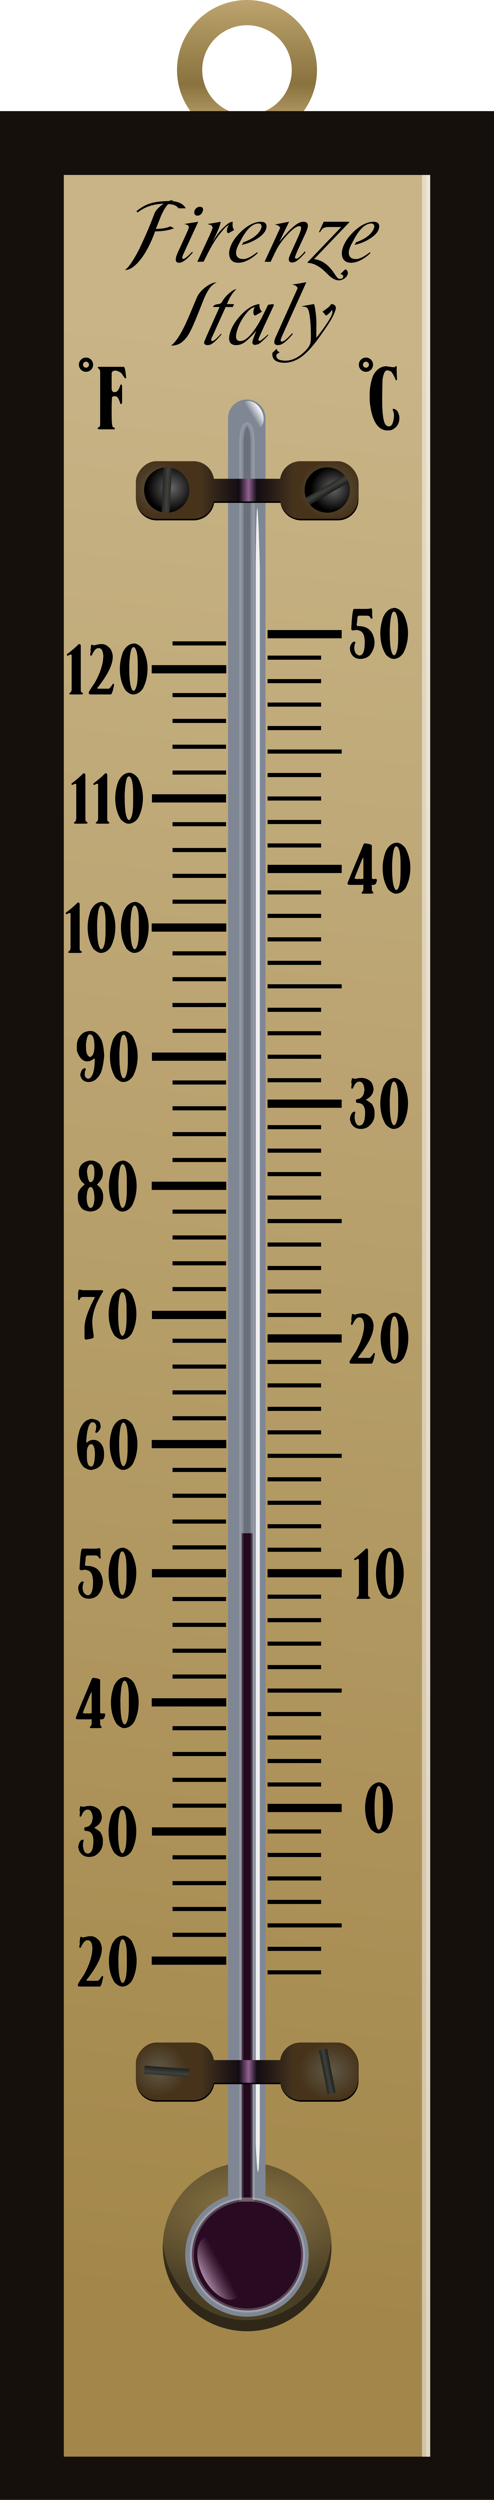 <?xml version="1.0" encoding="UTF-8" standalone="no"?>
<!-- Created with Inkscape (http://www.inkscape.org/) -->
<svg
    xmlns:inkscape="http://www.inkscape.org/namespaces/inkscape"
    xmlns:rdf="http://www.w3.org/1999/02/22-rdf-syntax-ns#"
    xmlns="http://www.w3.org/2000/svg"
    xmlns:sodipodi="http://sodipodi.sourceforge.net/DTD/sodipodi-0.dtd"
    xmlns:ns1="http://sozi.baierouge.fr"
    xmlns:cc="http://creativecommons.org/ns#"
    xmlns:xlink="http://www.w3.org/1999/xlink"
    xmlns:dc="http://purl.org/dc/elements/1.1/"
    id="svg2"
    sodipodi:docname="termometro.svg"
    viewBox="0 0 120 606.99"
    version="1.1"
    inkscape:version="0.48.4 r9939"
  >
  <sodipodi:namedview
      id="base"
      fit-margin-left="0"
      inkscape:zoom="21.614954"
      borderopacity="1.0"
      inkscape:current-layer="layer2"
      inkscape:cx="57.332173"
      inkscape:cy="485.38457"
      inkscape:snap-bbox-midpoints="true"
      inkscape:window-maximized="1"
      inkscape:snap-bbox="true"
      showgrid="false"
      fit-margin-right="0"
      inkscape:guide-bbox="true"
      inkscape:snap-global="false"
      showguides="true"
      bordercolor="#666666"
      inkscape:window-x="0"
      inkscape:window-y="-3"
      inkscape:object-nodes="true"
      fit-margin-bottom="0"
      inkscape:window-width="1680"
      inkscape:pageopacity="0.0"
      inkscape:pageshadow="2"
      pagecolor="#ffffff"
      inkscape:bbox-paths="false"
      inkscape:document-units="px"
      inkscape:snap-bbox-edge-midpoints="true"
      inkscape:window-height="995"
      fit-margin-top="0"
    >
    <inkscape:grid
        id="grid5988"
        originy="-240px"
        enabled="true"
        originx="-315.025px"
        visible="true"
        snapvisiblegridlinesonly="true"
        type="xygrid"
        empspacing="5"
    />
  </sodipodi:namedview
  >
  <defs
      id="defs4"
    >
    <linearGradient
        id="linearGradient8078"
      >
      <stop
          id="stop8080"
          style="stop-color:#49361d"
          offset="0"
      />
      <stop
          id="stop8088"
          style="stop-color:#130c13"
          offset=".419"
      />
      <stop
          id="stop8086"
          style="stop-color:#926192"
          offset=".516"
      />
      <stop
          id="stop8090"
          style="stop-color:#130c13"
          offset=".6"
      />
      <stop
          id="stop8082"
          style="stop-color:#49361d"
          offset="1"
      />
    </linearGradient
    >
    <linearGradient
        id="linearGradient8044"
      >
      <stop
          id="stop8046"
          style="stop-color:#000000"
          offset="0"
      />
      <stop
          id="stop8052"
          style="stop-color:#3f413c"
          offset=".5"
      />
      <stop
          id="stop8048"
          style="stop-color:#000000"
          offset="1"
      />
    </linearGradient
    >
    <linearGradient
        id="linearGradient8036"
        inkscape:collect="always"
      >
      <stop
          id="stop8038"
          style="stop-color:#666666"
          offset="0"
      />
      <stop
          id="stop8040"
          style="stop-color:#000000"
          offset="1"
      />
    </linearGradient
    >
    <linearGradient
        id="linearGradient8028"
        inkscape:collect="always"
      >
      <stop
          id="stop8030"
          style="stop-color:#5f5a47"
          offset="0"
      />
      <stop
          id="stop8032"
          style="stop-color:#47331a"
          offset="1"
      />
    </linearGradient
    >
    <filter
        id="filter7848"
        height="1.006"
        width="1.972"
        color-interpolation-filters="sRGB"
        y="-.003"
        x="-.486"
        inkscape:collect="always"
      >
      <feGaussianBlur
          id="feGaussianBlur7850"
          stdDeviation="0.552"
          inkscape:collect="always"
      />
    </filter
    >
    <filter
        id="filter7874"
        inkscape:collect="always"
        color-interpolation-filters="sRGB"
      >
      <feGaussianBlur
          id="feGaussianBlur7876"
          stdDeviation="0.314"
          inkscape:collect="always"
      />
    </filter
    >
    <filter
        id="filter7961"
        height="1.005"
        width="2.944"
        color-interpolation-filters="sRGB"
        y="-.002"
        x="-.972"
        inkscape:collect="always"
      >
      <feGaussianBlur
          id="feGaussianBlur7963"
          stdDeviation="0.405"
          inkscape:collect="always"
      />
    </filter
    >
    <linearGradient
        id="linearGradient7971"
        y2="222.38"
        gradientUnits="userSpaceOnUse"
        y1="222.38"
        gradientTransform="matrix(0 -1 1 0 152.65 1092.4)"
        x2="887"
        x1="856.65"
        inkscape:collect="always"
      >
      <stop
          id="stop7967"
          style="stop-color:#bda46e"
          offset="0"
      />
      <stop
          id="stop7973"
          style="stop-color:#89723e"
          offset=".328"
      />
      <stop
          id="stop7969"
          style="stop-color:#bda46e"
          offset="1"
      />
    </linearGradient
    >
    <clipPath
        id="clipPath7991"
        clipPathUnits="userSpaceOnUse"
      >
      <path
          id="path7993"
          sodipodi:rx="15.008331"
          sodipodi:ry="15.008331"
          style="fill:#8a7444"
          sodipodi:type="arc"
          d="m377.01 740.86a15.008 15.008 0 1 1 -30.017 0 15.008 15.008 0 1 1 30.017 0z"
          transform="matrix(1.366 0 0 1.366 375.54 -261.08)"
          sodipodi:cy="740.86218"
          sodipodi:cx="362"
      />
    </clipPath
    >
    <filter
        id="filter8015"
        inkscape:collect="always"
        color-interpolation-filters="sRGB"
      >
      <feGaussianBlur
          id="feGaussianBlur8017"
          stdDeviation="0.202"
          inkscape:collect="always"
      />
    </filter
    >
    <radialGradient
        id="radialGradient8034"
        cx="890.12"
        xlink:href="#linearGradient8028"
        gradientUnits="userSpaceOnUse"
        cy="324.28"
        r="9.5"
        gradientTransform="matrix(.803 0 0 .737 -319.51 85.358)"
        inkscape:collect="always"
    />
    <radialGradient
        id="radialGradient8042"
        cx="387.01"
        xlink:href="#linearGradient8036"
        gradientUnits="userSpaceOnUse"
        cy="324.07"
        r="5.5"
        inkscape:collect="always"
    />
    <linearGradient
        id="linearGradient8050"
        y2="326.17"
        xlink:href="#linearGradient8044"
        gradientUnits="userSpaceOnUse"
        y1="322.5"
        gradientTransform="translate(-494.97)"
        x2="890.18"
        x1="888.07"
        inkscape:collect="always"
    />
    <radialGradient
        id="radialGradient8060"
        cx="-848.37"
        xlink:href="#linearGradient8028"
        gradientUnits="userSpaceOnUse"
        cy="323.52"
        r="10"
        gradientTransform="matrix(.669 0 0 .651 213.95 113.35)"
        inkscape:collect="always"
    />
    <radialGradient
        id="radialGradient8068"
        cx="384.4"
        xlink:href="#linearGradient8036"
        gradientUnits="userSpaceOnUse"
        cy="323.83"
        r="6"
        inkscape:collect="always"
    />
    <linearGradient
        id="linearGradient8076"
        y2="324.38"
        xlink:href="#linearGradient8044"
        gradientUnits="userSpaceOnUse"
        y1="324.14"
        gradientTransform="translate(-494.97)"
        x2="853.27"
        x1="847.91"
        inkscape:collect="always"
    />
    <linearGradient
        id="linearGradient8084"
        y2="324.36"
        xlink:href="#linearGradient8078"
        gradientUnits="userSpaceOnUse"
        y1="324.36"
        gradientTransform="translate(-494.97)"
        x2="882"
        x1="858"
        inkscape:collect="always"
    />
    <filter
        id="filter8619"
        inkscape:collect="always"
        color-interpolation-filters="sRGB"
      >
      <feGaussianBlur
          id="feGaussianBlur8621"
          stdDeviation="0.17"
          inkscape:collect="always"
      />
    </filter
    >
    <radialGradient
        id="radialGradient8639"
        xlink:href="#linearGradient8028"
        gradientUnits="userSpaceOnUse"
        cy="324.28"
        cx="890.12"
        gradientTransform="matrix(.803 0 0 .737 -319.51 469.31)"
        r="9.5"
        inkscape:collect="always"
    />
    <radialGradient
        id="radialGradient8641"
        xlink:href="#linearGradient8028"
        gradientUnits="userSpaceOnUse"
        cy="323.52"
        cx="-848.37"
        gradientTransform="matrix(.669 0 0 .651 213.95 497.3)"
        r="10"
        inkscape:collect="always"
    />
    <linearGradient
        id="linearGradient8643"
        y2="324.36"
        xlink:href="#linearGradient8078"
        gradientUnits="userSpaceOnUse"
        x2="882"
        gradientTransform="translate(-494.97 383.95)"
        y1="324.36"
        x1="858"
        inkscape:collect="always"
    />
    <linearGradient
        id="linearGradient8647"
        y2="326.17"
        xlink:href="#linearGradient8044"
        gradientUnits="userSpaceOnUse"
        x2="890.18"
        gradientTransform="matrix(-.322 .947 -.947 -.322 987.87 -29.492)"
        y1="322.5"
        x1="888.07"
        inkscape:collect="always"
    />
    <linearGradient
        id="linearGradient8651"
        y2="324.38"
        xlink:href="#linearGradient8044"
        gradientUnits="userSpaceOnUse"
        x2="853.27"
        gradientTransform="matrix(-.028 1 -1 -.028 703.34 -132.86)"
        y1="324.14"
        x1="847.91"
        inkscape:collect="always"
    />
    <linearGradient
        id="linearGradient8653"
        y2="287.82"
        gradientUnits="userSpaceOnUse"
        x2="891.82"
        gradientTransform="translate(-494.97)"
        y1="762.78"
        x1="840.63"
        inkscape:collect="always"
      >
      <stop
          id="stop7880"
          style="stop-color:#a3874a"
          offset="0"
      />
      <stop
          id="stop7882"
          style="stop-color:#c8b487"
          offset="1"
      />
    </linearGradient
    >
    <radialGradient
        id="radialGradient8667"
        gradientUnits="userSpaceOnUse"
        cy="734.38"
        cx="361.95"
        gradientTransform="matrix(1.903 -1.4456e-7 7.1908e-8 .946 -326.74 39.27)"
        r="15.008"
        inkscape:collect="always"
      >
      <stop
          id="stop8663"
          style="stop-color:#8a7444"
          offset="0"
      />
      <stop
          id="stop8665"
          style="stop-color:#4a3f25"
          offset="1"
      />
    </radialGradient
    >
    <linearGradient
        id="linearGradient7021"
        y2="554.82"
        gradientUnits="userSpaceOnUse"
        x2="60.457"
        y1="556.71"
        x1="60.457"
        inkscape:collect="always"
      >
      <stop
          id="stop7017"
          style="stop-color:#a887a2"
          offset="0"
      />
      <stop
          id="stop7019"
          style="stop-color:#7f5c78;stop-opacity:0"
          offset="1"
      />
    </linearGradient
    >
    <linearGradient
        id="linearGradient7876"
        y2="100.32"
        gradientUnits="userSpaceOnUse"
        x2="62.086"
        y1="100.6"
        x1="64.94"
        inkscape:collect="always"
      >
      <stop
          id="stop7872"
          style="stop-color:#ffffff"
          offset="0"
      />
      <stop
          id="stop7874"
          style="stop-color:#ffffff;stop-opacity:0"
          offset="1"
      />
    </linearGradient
    >
    <filter
        id="filter7942"
        height="1.292"
        width="1.284"
        y="-.146"
        x="-.142"
        inkscape:collect="always"
      >
      <feGaussianBlur
          id="feGaussianBlur7944"
          stdDeviation="0.348"
          inkscape:collect="always"
      />
    </filter
    >
  </defs
  >
  <g
      id="layer2"
      inkscape:label="Livello 1"
      inkscape:groupmode="layer"
      transform="translate(-315.03 -205.38)"
    >
    <path
        id="path7888"
        d="m358.03 222.38c0 9.389 7.611 17 17 17s17-7.611 17-17-7.611-17-17-17-17 7.611-17 17zm6.125 0c0-6.006 4.869-10.875 10.875-10.875s10.875 4.869 10.875 10.875-4.869 10.875-10.875 10.875-10.875-4.869-10.875-10.875z"
        style="fill:url(#linearGradient7971)"
        inkscape:connector-curvature="0"
    />
    <rect
        id="rect5991"
        style="fill:#15100c"
        height="580"
        width="120"
        y="232.36"
        x="315.03"
    />
    <rect
        id="rect6012"
        style="fill:url(#linearGradient8653)"
        height="554"
        width="89"
        y="247.86"
        x="330.53"
    />
    <path
        id="path7714"
        sodipodi:rx="15.008331"
        sodipodi:ry="15.008331"
        style="fill:url(#radialGradient8667)"
        sodipodi:type="arc"
        d="m377.01 740.86c0 8.289-6.72 15.008-15.008 15.008-8.289 0-15.008-6.719-15.008-15.008 0-8.289 6.72-15.008 15.008-15.008 8.289 0 15.008 6.72 15.008 15.008z"
        transform="matrix(1.366 0 0 1.366 -119.43 -261.08)"
        sodipodi:cy="740.86218"
        sodipodi:cx="362"
    />
    <path
        id="path7440"
        style="fill:#7f8794"
        inkscape:connector-curvature="0"
        d="m374.99 302.38c-2.518 0-4.562 2.013-4.562 4.531v431.66c-6.046 1.938-10.406 7.623-10.406 14.312 0 8.289 6.711 15 15 15s15-6.711 15-15c0-6.724-4.405-12.435-10.5-14.344v-431.62c0-2.518-2.013-4.531-4.531-4.531z"
    />
    <path
        id="path7891"
        d="m377.15 343.23v382.65c0.562 11.818 0.783 6.036 1 0v-382.65c-0.615-22.975-0.852-15.092-1 0z"
        sodipodi:nodetypes="ccccc"
        style="opacity:0.93;block-progression:tb;text-indent:0;filter:url(#filter7961);color:#000000;text-transform:none;fill:#ffffff"
        inkscape:connector-curvature="0"
    />
    <path
        id="path6014"
        d="m373.74 577.66v161.78c-6.797 0.706-12.094 6.454-12.094 13.438 0 7.46 6.04 13.5 13.5 13.5s13.5-6.04 13.5-13.5c0-7.047-5.396-12.818-12.281-13.438v-161.78h-2.625z"
        style="fill:#280b22"
        inkscape:connector-curvature="0"
    />
    <path
        id="rect6784"
        style="opacity:.4;filter:url(#filter7848);stroke:#ffffff;stroke-linecap:round;fill:#000000"
        inkscape:connector-curvature="0"
        d="m375.03 308.38c-0.756 0-1.375 1.984-1.375 4.469v426.59c0.031-0.003 0.063 0.003 0.094 0h2.625c0.011 0.001 0.021-0.001 0.031 0v-426.59c0-2.485-0.619-4.469-1.375-4.469z"
    />
    <g
        id="g7512"
        transform="translate(-494.97)"
      >
      <path
          id="path6792"
          style="stroke:#000000;stroke-linecap:square;stroke-width:2;fill:none"
          inkscape:connector-curvature="0"
          d="m876 644.36h16"
      />
      <path
          id="path6794"
          d="m876 587.36h16"
          style="stroke:#000000;stroke-linecap:square;stroke-width:2;fill:none"
          inkscape:connector-curvature="0"
      />
      <path
          id="path6796"
          style="stroke:#000000;stroke-linecap:square;fill:none"
          inkscape:connector-curvature="0"
          d="m875.5 615.86h17"
      />
      <path
          id="path6798"
          d="m875.5 621.56h12"
          style="stroke:#000000;stroke-linecap:square;fill:none"
          inkscape:connector-curvature="0"
      />
      <path
          id="path6800"
          style="stroke:#000000;stroke-linecap:square;fill:none"
          inkscape:connector-curvature="0"
          d="m875.5 627.26h12"
      />
      <path
          id="path6802"
          d="m875.51 632.96h12"
          style="stroke:#000000;stroke-linecap:square;fill:none"
          inkscape:connector-curvature="0"
      />
      <path
          id="path6804"
          style="stroke:#000000;stroke-linecap:square;fill:none"
          inkscape:connector-curvature="0"
          d="m875.5 638.66h12"
      />
      <path
          id="path6806"
          style="stroke:#000000;stroke-linecap:square;fill:none"
          inkscape:connector-curvature="0"
          d="m875.5 610.16h12"
      />
      <path
          id="path6808"
          d="m875.5 604.46h12"
          style="stroke:#000000;stroke-linecap:square;fill:none"
          inkscape:connector-curvature="0"
      />
      <path
          id="path6810"
          style="stroke:#000000;stroke-linecap:square;fill:none"
          inkscape:connector-curvature="0"
          d="m875.5 598.76h12"
      />
      <path
          id="path6812"
          d="m875.5 593.06h12"
          style="stroke:#000000;stroke-linecap:square;fill:none"
          inkscape:connector-curvature="0"
      />
      <path
          id="path6892"
          style="stroke:#000000;stroke-linecap:square;stroke-width:2;fill:none"
          inkscape:connector-curvature="0"
          d="m876 530.36h16"
      />
      <path
          id="path6894"
          d="m875.5 558.86h17"
          style="stroke:#000000;stroke-linecap:square;fill:none"
          inkscape:connector-curvature="0"
      />
      <path
          id="path6896"
          style="stroke:#000000;stroke-linecap:square;fill:none"
          inkscape:connector-curvature="0"
          d="m875.5 564.56h12"
      />
      <path
          id="path6898"
          d="m875.5 570.26h12"
          style="stroke:#000000;stroke-linecap:square;fill:none"
          inkscape:connector-curvature="0"
      />
      <path
          id="path6900"
          style="stroke:#000000;stroke-linecap:square;fill:none"
          inkscape:connector-curvature="0"
          d="m875.51 575.96h12"
      />
      <path
          id="path6902"
          d="m875.5 581.66h12"
          style="stroke:#000000;stroke-linecap:square;fill:none"
          inkscape:connector-curvature="0"
      />
      <path
          id="path6904"
          d="m875.5 553.16h12"
          style="stroke:#000000;stroke-linecap:square;fill:none"
          inkscape:connector-curvature="0"
      />
      <path
          id="path6906"
          style="stroke:#000000;stroke-linecap:square;fill:none"
          inkscape:connector-curvature="0"
          d="m875.5 547.46h12"
      />
      <path
          id="path6908"
          d="m875.5 541.76h12"
          style="stroke:#000000;stroke-linecap:square;fill:none"
          inkscape:connector-curvature="0"
      />
      <path
          id="path6910"
          style="stroke:#000000;stroke-linecap:square;fill:none"
          inkscape:connector-curvature="0"
          d="m875.5 536.06h12"
      />
      <path
          id="path6916"
          d="m876 473.36h16"
          style="stroke:#000000;stroke-linecap:square;stroke-width:2;fill:none"
          inkscape:connector-curvature="0"
      />
      <path
          id="path6918"
          style="stroke:#000000;stroke-linecap:square;fill:none"
          inkscape:connector-curvature="0"
          d="m875.5 501.86h17"
      />
      <path
          id="path6920"
          d="m875.5 507.56h12"
          style="stroke:#000000;stroke-linecap:square;fill:none"
          inkscape:connector-curvature="0"
      />
      <path
          id="path6922"
          style="stroke:#000000;stroke-linecap:square;fill:none"
          inkscape:connector-curvature="0"
          d="m875.5 513.26h12"
      />
      <path
          id="path6924"
          d="m875.51 518.96h12"
          style="stroke:#000000;stroke-linecap:square;fill:none"
          inkscape:connector-curvature="0"
      />
      <path
          id="path6926"
          style="stroke:#000000;stroke-linecap:square;fill:none"
          inkscape:connector-curvature="0"
          d="m875.5 524.66h12"
      />
      <path
          id="path6928"
          style="stroke:#000000;stroke-linecap:square;fill:none"
          inkscape:connector-curvature="0"
          d="m875.5 496.16h12"
      />
      <path
          id="path6930"
          d="m875.5 490.46h12"
          style="stroke:#000000;stroke-linecap:square;fill:none"
          inkscape:connector-curvature="0"
      />
      <path
          id="path6932"
          style="stroke:#000000;stroke-linecap:square;fill:none"
          inkscape:connector-curvature="0"
          d="m875.5 484.76h12"
      />
      <path
          id="path6934"
          d="m875.5 479.06h12"
          style="stroke:#000000;stroke-linecap:square;fill:none"
          inkscape:connector-curvature="0"
      />
      <path
          id="path6940"
          d="m876 416.36h16"
          style="stroke:#000000;stroke-linecap:square;stroke-width:2;fill:none"
          inkscape:connector-curvature="0"
      />
      <path
          id="path6942"
          style="stroke:#000000;stroke-linecap:square;fill:none"
          inkscape:connector-curvature="0"
          d="m875.5 444.86h17"
      />
      <path
          id="path6944"
          d="m875.5 450.56h12"
          style="stroke:#000000;stroke-linecap:square;fill:none"
          inkscape:connector-curvature="0"
      />
      <path
          id="path6946"
          style="stroke:#000000;stroke-linecap:square;fill:none"
          inkscape:connector-curvature="0"
          d="m875.5 456.26h12"
      />
      <path
          id="path6948"
          d="m875.51 461.96h12"
          style="stroke:#000000;stroke-linecap:square;fill:none"
          inkscape:connector-curvature="0"
      />
      <path
          id="path6950"
          style="stroke:#000000;stroke-linecap:square;fill:none"
          inkscape:connector-curvature="0"
          d="m875.5 467.66h12"
      />
      <path
          id="path6952"
          style="stroke:#000000;stroke-linecap:square;fill:none"
          inkscape:connector-curvature="0"
          d="m875.5 439.16h12"
      />
      <path
          id="path6954"
          d="m875.5 433.46h12"
          style="stroke:#000000;stroke-linecap:square;fill:none"
          inkscape:connector-curvature="0"
      />
      <path
          id="path6956"
          style="stroke:#000000;stroke-linecap:square;fill:none"
          inkscape:connector-curvature="0"
          d="m875.5 427.76h12"
      />
      <path
          id="path6958"
          d="m875.5 422.06h12"
          style="stroke:#000000;stroke-linecap:square;fill:none"
          inkscape:connector-curvature="0"
      />
      <path
          id="path6964"
          style="stroke:#000000;stroke-linecap:square;stroke-width:2;fill:none"
          inkscape:connector-curvature="0"
          d="m876 359.36h16"
      />
      <path
          id="path6966"
          d="m875.5 387.86h17"
          style="stroke:#000000;stroke-linecap:square;fill:none"
          inkscape:connector-curvature="0"
      />
      <path
          id="path6968"
          style="stroke:#000000;stroke-linecap:square;fill:none"
          inkscape:connector-curvature="0"
          d="m875.5 393.56h12"
      />
      <path
          id="path6970"
          d="m875.5 399.26h12"
          style="stroke:#000000;stroke-linecap:square;fill:none"
          inkscape:connector-curvature="0"
      />
      <path
          id="path6972"
          style="stroke:#000000;stroke-linecap:square;fill:none"
          inkscape:connector-curvature="0"
          d="m875.51 404.96h12"
      />
      <path
          id="path6974"
          d="m875.5 410.66h12"
          style="stroke:#000000;stroke-linecap:square;fill:none"
          inkscape:connector-curvature="0"
      />
      <path
          id="path6976"
          d="m875.5 382.16h12"
          style="stroke:#000000;stroke-linecap:square;fill:none"
          inkscape:connector-curvature="0"
      />
      <path
          id="path6978"
          style="stroke:#000000;stroke-linecap:square;fill:none"
          inkscape:connector-curvature="0"
          d="m875.5 376.46h12"
      />
      <path
          id="path6980"
          d="m875.5 370.76h12"
          style="stroke:#000000;stroke-linecap:square;fill:none"
          inkscape:connector-curvature="0"
      />
      <path
          id="path6982"
          style="stroke:#000000;stroke-linecap:square;fill:none"
          inkscape:connector-curvature="0"
          d="m875.5 365.06h12"
      />
      <path
          id="path7184"
          d="m875.5 672.87h17"
          style="stroke:#000000;stroke-linecap:square;fill:none"
          inkscape:connector-curvature="0"
      />
      <path
          id="path7186"
          style="stroke:#000000;stroke-linecap:square;fill:none"
          inkscape:connector-curvature="0"
          d="m875.5 678.57h12"
      />
      <path
          id="path7188"
          d="m875.5 684.27h12"
          style="stroke:#000000;stroke-linecap:square;fill:none"
          inkscape:connector-curvature="0"
      />
      <path
          id="path7194"
          d="m875.5 667.17h12"
          style="stroke:#000000;stroke-linecap:square;fill:none"
          inkscape:connector-curvature="0"
      />
      <path
          id="path7196"
          style="stroke:#000000;stroke-linecap:square;fill:none"
          inkscape:connector-curvature="0"
          d="m875.5 661.47h12"
      />
      <path
          id="path7198"
          d="m875.5 655.77h12"
          style="stroke:#000000;stroke-linecap:square;fill:none"
          inkscape:connector-curvature="0"
      />
      <path
          id="path7200"
          style="stroke:#000000;stroke-linecap:square;fill:none"
          inkscape:connector-curvature="0"
          d="m875.5 650.07h12"
      />
    </g
    >
    <g
        id="g7634"
        transform="translate(-494.97)"
      >
      <path
          id="path7204"
          d="m863.91 650.07h-16"
          style="stroke:#000000;stroke-linecap:square;stroke-width:2;fill:none"
          inkscape:connector-curvature="0"
      />
      <path
          id="path7206"
          style="stroke:#000000;stroke-linecap:square;stroke-width:2;fill:none"
          inkscape:connector-curvature="0"
          d="m863.91 587.36h-16"
      />
      <path
          id="path7208"
          d="m863.96 618.72h-16.105"
          style="stroke:#000000;stroke-linecap:square;stroke-width:2;fill:none"
          inkscape:connector-curvature="0"
      />
      <path
          id="path7210"
          style="stroke:#000000;stroke-linecap:square;fill:none"
          inkscape:connector-curvature="0"
          d="m864.41 624.99h-12"
      />
      <path
          id="path7212"
          d="m864.41 631.26h-12"
          style="stroke:#000000;stroke-linecap:square;fill:none"
          inkscape:connector-curvature="0"
      />
      <path
          id="path7214"
          style="stroke:#000000;stroke-linecap:square;fill:none"
          inkscape:connector-curvature="0"
          d="m864.4 637.53h-12"
      />
      <path
          id="path7216"
          d="m864.41 643.8h-12"
          style="stroke:#000000;stroke-linecap:square;fill:none"
          inkscape:connector-curvature="0"
      />
      <path
          id="path7218"
          d="m864.41 612.45h-12"
          style="stroke:#000000;stroke-linecap:square;fill:none"
          inkscape:connector-curvature="0"
      />
      <path
          id="path7220"
          style="stroke:#000000;stroke-linecap:square;fill:none"
          inkscape:connector-curvature="0"
          d="m864.41 606.18h-12"
      />
      <path
          id="path7222"
          d="m864.41 599.9h-12"
          style="stroke:#000000;stroke-linecap:square;fill:none"
          inkscape:connector-curvature="0"
      />
      <path
          id="path7224"
          style="stroke:#000000;stroke-linecap:square;fill:none"
          inkscape:connector-curvature="0"
          d="m864.41 593.63h-12"
      />
      <path
          id="path7304"
          d="m863.91 524.65h-16"
          style="stroke:#000000;stroke-linecap:square;stroke-width:2;fill:none"
          inkscape:connector-curvature="0"
      />
      <path
          id="path7306"
          style="stroke:#000000;stroke-linecap:square;stroke-width:2;fill:none"
          inkscape:connector-curvature="0"
          d="m863.96 556.01h-16.105"
      />
      <path
          id="path7308"
          d="m864.41 562.28h-12"
          style="stroke:#000000;stroke-linecap:square;fill:none"
          inkscape:connector-curvature="0"
      />
      <path
          id="path7310"
          style="stroke:#000000;stroke-linecap:square;fill:none"
          inkscape:connector-curvature="0"
          d="m864.41 568.55h-12"
      />
      <path
          id="path7312"
          d="m864.4 574.82h-12"
          style="stroke:#000000;stroke-linecap:square;fill:none"
          inkscape:connector-curvature="0"
      />
      <path
          id="path7314"
          style="stroke:#000000;stroke-linecap:square;fill:none"
          inkscape:connector-curvature="0"
          d="m864.41 581.09h-12"
      />
      <path
          id="path7316"
          style="stroke:#000000;stroke-linecap:square;fill:none"
          inkscape:connector-curvature="0"
          d="m864.41 549.74h-12"
      />
      <path
          id="path7318"
          d="m864.41 543.46h-12"
          style="stroke:#000000;stroke-linecap:square;fill:none"
          inkscape:connector-curvature="0"
      />
      <path
          id="path7320"
          style="stroke:#000000;stroke-linecap:square;fill:none"
          inkscape:connector-curvature="0"
          d="m864.41 537.19h-12"
      />
      <path
          id="path7322"
          d="m864.41 530.92h-12"
          style="stroke:#000000;stroke-linecap:square;fill:none"
          inkscape:connector-curvature="0"
      />
      <path
          id="path7328"
          style="stroke:#000000;stroke-linecap:square;stroke-width:2;fill:none"
          inkscape:connector-curvature="0"
          d="m863.91 461.94h-16"
      />
      <path
          id="path7330"
          d="m863.96 493.3h-16.105"
          style="stroke:#000000;stroke-linecap:square;stroke-width:2;fill:none"
          inkscape:connector-curvature="0"
      />
      <path
          id="path7332"
          style="stroke:#000000;stroke-linecap:square;fill:none"
          inkscape:connector-curvature="0"
          d="m864.41 499.57h-12"
      />
      <path
          id="path7334"
          d="m864.41 505.84h-12"
          style="stroke:#000000;stroke-linecap:square;fill:none"
          inkscape:connector-curvature="0"
      />
      <path
          id="path7336"
          style="stroke:#000000;stroke-linecap:square;fill:none"
          inkscape:connector-curvature="0"
          d="m864.4 512.11h-12"
      />
      <path
          id="path7338"
          d="m864.41 518.38h-12"
          style="stroke:#000000;stroke-linecap:square;fill:none"
          inkscape:connector-curvature="0"
      />
      <path
          id="path7340"
          d="m864.41 487.03h-12"
          style="stroke:#000000;stroke-linecap:square;fill:none"
          inkscape:connector-curvature="0"
      />
      <path
          id="path7342"
          style="stroke:#000000;stroke-linecap:square;fill:none"
          inkscape:connector-curvature="0"
          d="m864.41 480.75h-12"
      />
      <path
          id="path7344"
          d="m864.41 474.48h-12"
          style="stroke:#000000;stroke-linecap:square;fill:none"
          inkscape:connector-curvature="0"
      />
      <path
          id="path7346"
          style="stroke:#000000;stroke-linecap:square;fill:none"
          inkscape:connector-curvature="0"
          d="m864.41 468.21h-12"
      />
      <path
          id="path7352"
          d="m863.91 399.23h-16"
          style="stroke:#000000;stroke-linecap:square;stroke-width:2;fill:none"
          inkscape:connector-curvature="0"
      />
      <path
          id="path7354"
          style="stroke:#000000;stroke-linecap:square;stroke-width:2;fill:none"
          inkscape:connector-curvature="0"
          d="m863.96 430.59h-16.105"
      />
      <path
          id="path7356"
          d="m864.41 436.86h-12"
          style="stroke:#000000;stroke-linecap:square;fill:none"
          inkscape:connector-curvature="0"
      />
      <path
          id="path7358"
          style="stroke:#000000;stroke-linecap:square;fill:none"
          inkscape:connector-curvature="0"
          d="m864.41 443.13h-12"
      />
      <path
          id="path7360"
          d="m864.4 449.4h-12"
          style="stroke:#000000;stroke-linecap:square;fill:none"
          inkscape:connector-curvature="0"
      />
      <path
          id="path7362"
          style="stroke:#000000;stroke-linecap:square;fill:none"
          inkscape:connector-curvature="0"
          d="m864.41 455.67h-12"
      />
      <path
          id="path7364"
          style="stroke:#000000;stroke-linecap:square;fill:none"
          inkscape:connector-curvature="0"
          d="m864.41 424.31h-12"
      />
      <path
          id="path7366"
          d="m864.41 418.04h-12"
          style="stroke:#000000;stroke-linecap:square;fill:none"
          inkscape:connector-curvature="0"
      />
      <path
          id="path7368"
          style="stroke:#000000;stroke-linecap:square;fill:none"
          inkscape:connector-curvature="0"
          d="m864.41 411.77h-12"
      />
      <path
          id="path7370"
          d="m864.41 405.5h-12"
          style="stroke:#000000;stroke-linecap:square;fill:none"
          inkscape:connector-curvature="0"
      />
      <path
          id="path7378"
          d="m863.96 367.88h-16.105"
          style="stroke:#000000;stroke-linecap:square;stroke-width:2;fill:none"
          inkscape:connector-curvature="0"
      />
      <path
          id="path7380"
          style="stroke:#000000;stroke-linecap:square;fill:none"
          inkscape:connector-curvature="0"
          d="m864.41 374.15h-12"
      />
      <path
          id="path7382"
          d="m864.41 380.42h-12"
          style="stroke:#000000;stroke-linecap:square;fill:none"
          inkscape:connector-curvature="0"
      />
      <path
          id="path7384"
          style="stroke:#000000;stroke-linecap:square;fill:none"
          inkscape:connector-curvature="0"
          d="m864.4 386.69h-12"
      />
      <path
          id="path7386"
          d="m864.41 392.96h-12"
          style="stroke:#000000;stroke-linecap:square;fill:none"
          inkscape:connector-curvature="0"
      />
      <path
          id="path7388"
          d="m864.41 361.6h-12"
          style="stroke:#000000;stroke-linecap:square;fill:none"
          inkscape:connector-curvature="0"
      />
      <path
          id="path7402"
          style="stroke:#000000;stroke-linecap:square;stroke-width:2;fill:none"
          inkscape:connector-curvature="0"
          d="m863.96 681.43h-16.105"
      />
      <path
          id="path7412"
          style="stroke:#000000;stroke-linecap:square;fill:none"
          inkscape:connector-curvature="0"
          d="m864.41 675.16h-12"
      />
      <path
          id="path7414"
          d="m864.41 668.89h-12"
          style="stroke:#000000;stroke-linecap:square;fill:none"
          inkscape:connector-curvature="0"
      />
      <path
          id="path7416"
          style="stroke:#000000;stroke-linecap:square;fill:none"
          inkscape:connector-curvature="0"
          d="m864.41 662.61h-12"
      />
      <path
          id="path7418"
          d="m864.41 656.34h-12"
          style="stroke:#000000;stroke-linecap:square;fill:none"
          inkscape:connector-curvature="0"
      />
    </g
    >
    <path
        id="rect8598"
        style="filter:url(#filter8619);fill:#000000"
        inkscape:connector-curvature="0"
        d="m352.61 317.73c-2.527 0.255-4.5 2.403-4.5 5v4c0 2.77 2.23 5 5 5h9c0.623 0 1.201-0.138 1.75-0.344 0.062-0.023 0.127-0.037 0.188-0.062 0.168-0.071 0.342-0.162 0.5-0.25 0.127-0.071 0.255-0.137 0.375-0.219 0.089-0.06 0.165-0.122 0.25-0.188 0.059-0.046 0.099-0.107 0.156-0.156 0.897-0.761 1.533-1.811 1.719-3.031h8.062 8.062c0.185 1.22 0.821 2.271 1.719 3.031 0.086 0.073 0.159 0.151 0.25 0.219 0.121 0.089 0.246 0.172 0.375 0.25 0.119 0.073 0.249 0.125 0.375 0.188 0.141 0.07 0.29 0.131 0.438 0.188 0.25 0.096 0.513 0.195 0.781 0.25 0.326 0.066 0.654 0.125 1 0.125h9c2.77 0 5-2.23 5-5v-4c0-2.77-2.23-5-5-5h-9c-0.346 0-0.674 0.027-1 0.094-0.269 0.055-0.531 0.154-0.781 0.25-0.148 0.057-0.297 0.117-0.438 0.188-0.126 0.063-0.256 0.114-0.375 0.188-0.129 0.078-0.254 0.161-0.375 0.25-0.071 0.053-0.151 0.099-0.219 0.156-0.932 0.769-1.567 1.869-1.75 3.125h-8.062-8.062c-0.191-1.312-0.876-2.447-1.875-3.219-0.082-0.065-0.164-0.128-0.25-0.188-0.116-0.078-0.252-0.15-0.375-0.219-0.162-0.091-0.327-0.177-0.5-0.25-0.06-0.025-0.126-0.039-0.188-0.062-0.238-0.089-0.495-0.167-0.75-0.219-0.326-0.066-0.654-0.094-1-0.094h-9c-0.173 0-0.332-0.017-0.5 0z"
    />
    <rect
        id="rect7420"
        style="fill:url(#radialGradient8034)"
        ry="5"
        height="14"
        width="19"
        y="317.36"
        x="383.03"
    />
    <rect
        id="rect7706"
        ry="5"
        style="fill:url(#radialGradient8060)"
        transform="scale(-1,1)"
        height="14"
        width="19"
        y="317.36"
        x="-367.03"
    />
    <path
        id="rect7422"
        style="fill:url(#linearGradient8084)"
        inkscape:connector-curvature="0"
        d="m363.03 317.47c1.9 5.354 1.418 9.755 0 13.781 2.038-0.415 3.589-2.056 3.906-4.125h8.094 8.094c0.317 2.069 1.869 3.71 3.906 4.125-1.418-4.026-1.9-8.427 0-13.781-2.038 0.415-3.589 2.082-3.906 4.156h-8.094-8.094c-0.317-2.074-1.869-3.741-3.906-4.156z"
    />
    <path
        id="path7437"
        sodipodi:rx="5.5"
        sodipodi:ry="5.5"
        style="fill:url(#radialGradient8042)"
        sodipodi:type="arc"
        d="m391 324.36c0 3.038-2.462 5.5-5.5 5.5s-5.5-2.462-5.5-5.5 2.462-5.5 5.5-5.5 5.5 2.462 5.5 5.5z"
        transform="translate(9.025 -0)"
        sodipodi:cy="324.36218"
        sodipodi:cx="385.5"
    />
    <path
        id="rect7693"
        style="fill:url(#linearGradient8050)"
        inkscape:connector-curvature="0"
        d="m398.71 320.81-9.375 5.375c0.226 0.643 0.566 1.241 1 1.75l9.375-5.406c-0.226-0.642-0.568-1.211-1-1.719z"
    />
    <path
        id="path7710"
        sodipodi:rx="5.5"
        sodipodi:ry="5.5"
        style="fill:url(#radialGradient8068)"
        sodipodi:type="arc"
        d="m391 324.36c0 3.038-2.462 5.5-5.5 5.5s-5.5-2.462-5.5-5.5 2.462-5.5 5.5-5.5 5.5 2.462 5.5 5.5z"
        transform="matrix(-1 0 0 1 741.03 -0)"
        sodipodi:cy="324.36218"
        sodipodi:cx="385.5"
    />
    <path
        id="path7712"
        style="fill:url(#linearGradient8076)"
        inkscape:connector-curvature="0"
        d="m354.27 329.73 0.491-10.795c0.676-0.093 1.363-0.064 2.014 0.089l-0.519 10.81c-0.674 0.093-1.336 0.049-1.986-0.103z"
    />
    <g
        id="text7742"
        style="fill:#000000"
      >
      <path
          id="path8681"
          inkscape:connector-curvature="0"
          d="m405.11 353.06c0.219 0.036 0.328 0.255 0.328 0.656v1.23l0.082 0.164h-0.082c0.055 0.109 0.082 0.191 0.082 0.246l-0.164 0.328c-0.073 0-0.292-0.246-0.656-0.738l-0.492-0.082h-1.887c-0.328 0-0.492 0.246-0.492 0.738-0 0.264-0.055 0.757-0.164 1.477 0.082 0.219 0.164 0.328 0.246 0.328h0.246c1.604 0 2.725 0.629 3.363 1.887 0.328 0.793 0.492 1.477 0.492 2.051-0 1.085-0.383 2.124-1.148 3.117-0.611 0.602-1.376 0.902-2.297 0.902-1.158 0-1.95-0.547-2.379-1.641l-0.164-0.738c0-0.793 0.301-1.395 0.902-1.805h0.246c0.082 0 0.164 0.082 0.246 0.246-0.146 0-0.255 0.383-0.328 1.148 0 1.112 0.41 1.768 1.23 1.969 0.875 0 1.312-1.066 1.312-3.199 0-1.723-0.465-2.68-1.395-2.871-0.219-0.046-0.328-0.1-0.328-0.164l-1.312 0.164c0-0.082-0.082-0.164-0.246-0.246 0.164-3.336 0.383-5.004 0.656-5.004h1.148c0.055 0 0.082-0.027 0.082-0.082l0.164 0.082h1.641c0.465 0 0.82-0.055 1.066-0.164"
      />
      <path
          id="path8683"
          inkscape:connector-curvature="0"
          d="m411.02 352.98c0.766 0.164 1.422 0.629 1.969 1.395 0.766 1.54 1.148 3.099 1.148 4.676 0 1.823-0.383 3.463-1.148 4.922-0.665 0.93-1.458 1.395-2.379 1.395-0.52 0-1.121-0.328-1.805-0.984-0.93-1.449-1.395-3.199-1.395-5.25 0-1.312 0.246-2.652 0.738-4.019 0.693-1.422 1.65-2.133 2.871-2.133m-1.312 6.07c-0 2.953 0.273 4.731 0.82 5.332l0.164 0.082h0.164c0.602-0.428 0.902-1.878 0.902-4.348v-2.133c-0-2.37-0.301-3.737-0.902-4.102h-0.164c-0.51 0-0.839 1.422-0.984 4.266v0.902"
      />
    </g
    >
    <g
        id="text7746"
        style="fill:#000000"
      >
      <path
          id="path8686"
          inkscape:connector-curvature="0"
          d="m403.63 410.14c1.148 0.128 1.723 0.319 1.723 0.574v7.875c-0 0.109 0.164 0.191 0.492 0.246l0.41-0.082c0.219 0.055 0.328 0.164 0.328 0.328-0.091 0.766-0.365 1.148-0.82 1.148h-0.41c-0 0.109-0.027 0.164-0.082 0.164l0.082 0.164v0.82c-0 0.21 0.137 0.456 0.41 0.738-0.055 0.164-0.219 0.246-0.492 0.246h-2.215c-0.082 0-0.164-0.082-0.246-0.246 0.328-0.219 0.492-0.52 0.492-0.902v-0.984c-0.109 0-0.164-0.027-0.164-0.082l-0.164 0.082h-2.871c-0.401 0-0.62-0.082-0.656-0.246v-0.164c0.219-0.647 1.395-3.491 3.527-8.531 0.273-0.766 0.492-1.148 0.656-1.148m-2.461 8.531v0.082h0.082c0.228 0 0.447 0.027 0.656 0.082l0.41-0.082c0.055 0 0.137 0.027 0.246 0.082l0.492-0.082h0.246v-5.086h-0.082c-0.082 0.018-0.574 1.167-1.477 3.445-0.383 0.911-0.574 1.431-0.574 1.559"
      />
      <path
          id="path8688"
          inkscape:connector-curvature="0"
          d="m411.59 409.98c0.766 0.164 1.422 0.629 1.969 1.395 0.766 1.54 1.148 3.099 1.148 4.676 0 1.823-0.383 3.463-1.148 4.922-0.665 0.93-1.458 1.395-2.379 1.395-0.52 0-1.121-0.328-1.805-0.984-0.93-1.449-1.395-3.199-1.395-5.25 0-1.312 0.246-2.652 0.738-4.019 0.693-1.422 1.65-2.133 2.871-2.133m-1.312 6.07c0 2.953 0.273 4.731 0.82 5.332l0.164 0.082h0.164c0.602-0.428 0.902-1.878 0.902-4.348v-2.133c-0-2.37-0.301-3.737-0.902-4.102h-0.164c-0.51 0-0.839 1.422-0.984 4.266v0.902"
      />
    </g
    >
    <g
        id="text7750"
        style="fill:#000000"
      >
      <path
          id="path8691"
          inkscape:connector-curvature="0"
          d="m402.98 467.1c0.802 0.036 1.513 0.337 2.133 0.902 0.328 0.365 0.547 0.939 0.656 1.723-0 1.121-0.602 1.996-1.805 2.625v0.082c0.747 0.474 1.212 0.802 1.395 0.984 0.437 0.702 0.656 1.358 0.656 1.969v0.574c-0 1.285-0.574 2.324-1.723 3.117-0.465 0.273-1.012 0.41-1.641 0.41-1.075 0-1.869-0.492-2.379-1.477-0.164-0.492-0.246-0.82-0.246-0.984 0.201-1.148 0.583-1.723 1.148-1.723h0.164v0.164c-0.109 0.529-0.164 0.829-0.164 0.902v0.41c0.128 1.258 0.51 1.887 1.148 1.887 0.93 0 1.395-1.039 1.395-3.117 0-1.586-0.629-2.379-1.887-2.379-0.219 0-0.328-0.164-0.328-0.492v-0.246c0-0.082 0.328-0.191 0.984-0.328 0.656-0.474 0.984-1.048 0.984-1.723 0.055 0 0.082-0.109 0.082-0.328v-0.246c-0.146-1.203-0.556-1.805-1.23-1.805-0.629 0-1.121 0.492-1.477 1.477-0.128 0.164-0.21 0.246-0.246 0.246h-0.164c0-0.109-0.027-0.164-0.082-0.164l0.082-0.82v-0.246l-0.082-0.492c0.055-0.137 0.109-0.41 0.164-0.82 0.237 0 0.456 0.055 0.656 0.164 0.656-0.164 1.258-0.246 1.805-0.246"
      />
      <path
          id="path8693"
          inkscape:connector-curvature="0"
          d="m411.02 467.1c0.766 0.164 1.422 0.629 1.969 1.395 0.766 1.54 1.148 3.099 1.148 4.676 0 1.823-0.383 3.464-1.148 4.922-0.665 0.93-1.458 1.395-2.379 1.395-0.52 0-1.121-0.328-1.805-0.984-0.93-1.449-1.395-3.199-1.395-5.25 0-1.312 0.246-2.652 0.738-4.019 0.693-1.422 1.65-2.133 2.871-2.133m-1.312 6.07c-0 2.953 0.273 4.731 0.82 5.332l0.164 0.082h0.164c0.602-0.428 0.902-1.878 0.902-4.348v-2.133c-0-2.37-0.301-3.737-0.902-4.102h-0.164c-0.51 0-0.839 1.422-0.984 4.266v0.902"
      />
    </g
    >
    <g
        id="text7754"
        style="fill:#000000"
      >
      <path
          id="path8696"
          inkscape:connector-curvature="0"
          d="m402.9 524.26h0.246c0.702 0 1.385 0.383 2.051 1.148 0.383 0.656 0.574 1.285 0.574 1.887v0.082c-0 1.859-1.23 4.348-3.691 7.465l-0.082 0.164 0.164 0.082h2.625c0.146 0 0.501-0.41 1.066-1.23h0.082l0.164 0.246c-0.292 1.586-0.565 2.379-0.82 2.379h-4.84c-0.283 0-0.447-0.082-0.492-0.246v-0.246c0-0.155 0.492-0.948 1.477-2.379 1.367-2.479 2.051-4.667 2.051-6.562-0.1-1.203-0.456-1.805-1.066-1.805h-0.164c-0.538 0-1.057 0.574-1.559 1.723l-0.246 0.164c0-0.109-0.055-0.164-0.164-0.164 0.064-0.565 0.118-0.893 0.164-0.984l-0.082-0.164 0.164-1.395h0.164c0.146 0 0.31 0.055 0.492 0.164 0.766-0.219 1.34-0.328 1.723-0.328"
      />
      <path
          id="path8698"
          inkscape:connector-curvature="0"
          d="m411.1 524.09c0.766 0.164 1.422 0.629 1.969 1.395 0.766 1.54 1.148 3.099 1.148 4.676 0 1.823-0.383 3.463-1.148 4.922-0.665 0.93-1.458 1.395-2.379 1.395-0.52 0-1.121-0.328-1.805-0.984-0.93-1.449-1.395-3.199-1.395-5.25 0-1.312 0.246-2.652 0.738-4.019 0.693-1.422 1.65-2.133 2.871-2.133m-1.312 6.07c0 2.953 0.273 4.731 0.82 5.332l0.164 0.082h0.164c0.602-0.428 0.902-1.878 0.902-4.348v-2.133c-0-2.37-0.301-3.737-0.902-4.102h-0.164c-0.51 0-0.839 1.422-0.984 4.266v0.902"
      />
    </g
    >
    <g
        id="text7758"
        style="fill:#000000"
      >
      <path
          id="path8701"
          inkscape:connector-curvature="0"
          d="m403.94 581.37h0.246c0.164 0.055 0.246 0.219 0.246 0.492v10.746c0 0.273 0.164 0.492 0.492 0.656l0.082 0.164c-0.182 0.109-0.346 0.164-0.492 0.164h-2.461l-0.41-0.082v-0.164c0.383-0.273 0.574-0.602 0.574-0.984v-8.285c0-0.109-0.082-0.164-0.246-0.164-0.146 0-0.337 0.082-0.574 0.246h-0.328v-0.328c1.075-0.802 2.033-1.622 2.871-2.461"
      />
      <path
          id="path8703"
          inkscape:connector-curvature="0"
          d="m409.98 581.2c0.766 0.164 1.422 0.629 1.969 1.395 0.766 1.54 1.148 3.099 1.148 4.676-0 1.823-0.383 3.464-1.148 4.922-0.665 0.93-1.458 1.395-2.379 1.395-0.52 0-1.121-0.328-1.805-0.984-0.93-1.449-1.395-3.199-1.395-5.25 0-1.312 0.246-2.652 0.738-4.019 0.693-1.422 1.65-2.133 2.871-2.133m-1.312 6.07c0 2.953 0.273 4.731 0.82 5.332l0.164 0.082h0.164c0.602-0.428 0.902-1.878 0.902-4.348v-2.133c0-2.37-0.301-3.737-0.902-4.102h-0.164c-0.51 0-0.839 1.422-0.984 4.266v0.902"
      />
    </g
    >
    <g
        id="text7762"
        style="fill:#000000"
      >
      <path
          id="path8706"
          inkscape:connector-curvature="0"
          d="m407.33 638.13c0.766 0.164 1.422 0.629 1.969 1.395 0.766 1.54 1.148 3.099 1.148 4.676-0 1.823-0.383 3.464-1.148 4.922-0.665 0.93-1.458 1.395-2.379 1.395-0.52 0-1.121-0.328-1.805-0.984-0.93-1.449-1.395-3.199-1.395-5.25 0-1.312 0.246-2.652 0.738-4.019 0.693-1.422 1.65-2.133 2.871-2.133m-1.312 6.07c0 2.953 0.273 4.731 0.82 5.332l0.164 0.082h0.164c0.602-0.428 0.902-1.878 0.902-4.348v-2.133c0-2.37-0.301-3.737-0.902-4.102h-0.164c-0.51 0-0.839 1.422-0.984 4.266v0.902"
      />
    </g
    >
    <g
        id="text7766"
        style="fill:#000000"
      >
      <path
          id="path8763"
          inkscape:connector-curvature="0"
          d="m334.16 361.77h0.246c0.164 0.055 0.246 0.219 0.246 0.492v10.746c-0 0.273 0.164 0.492 0.492 0.656l0.082 0.164c-0.182 0.109-0.346 0.164-0.492 0.164h-2.461l-0.41-0.082v-0.164c0.383-0.273 0.574-0.602 0.574-0.984v-8.285c0-0.109-0.082-0.164-0.246-0.164-0.146 0-0.337 0.082-0.574 0.246h-0.328v-0.328c1.075-0.802 2.033-1.622 2.871-2.461"
      />
      <path
          id="path8765"
          inkscape:connector-curvature="0"
          d="m339.55 361.77h0.246c0.702 0 1.385 0.383 2.051 1.148 0.383 0.656 0.574 1.285 0.574 1.887v0.082c0 1.859-1.23 4.348-3.691 7.465l-0.082 0.164 0.164 0.082h2.625c0.146 0 0.501-0.41 1.066-1.23h0.082l0.164 0.246c-0.292 1.586-0.565 2.379-0.82 2.379h-4.84c-0.283 0-0.447-0.082-0.492-0.246v-0.246c0-0.155 0.492-0.948 1.477-2.379 1.367-2.479 2.051-4.667 2.051-6.562-0.1-1.203-0.456-1.805-1.066-1.805h-0.164c-0.538 0-1.057 0.574-1.559 1.723l-0.246 0.164c0-0.109-0.055-0.164-0.164-0.164 0.064-0.565 0.118-0.893 0.164-0.984l-0.082-0.164 0.164-1.395h0.164c0.146 0 0.31 0.055 0.492 0.164 0.766-0.219 1.34-0.328 1.723-0.328"
      />
      <path
          id="path8767"
          inkscape:connector-curvature="0"
          d="m347.75 361.61c0.766 0.164 1.422 0.629 1.969 1.395 0.766 1.54 1.148 3.099 1.148 4.676-0 1.823-0.383 3.463-1.148 4.922-0.665 0.93-1.458 1.395-2.379 1.395-0.52 0-1.121-0.328-1.805-0.984-0.93-1.449-1.395-3.199-1.395-5.25 0-1.312 0.246-2.652 0.738-4.019 0.693-1.422 1.65-2.133 2.871-2.133m-1.312 6.07c0 2.953 0.273 4.731 0.82 5.332l0.164 0.082h0.164c0.602-0.428 0.902-1.878 0.902-4.348v-2.133c0-2.37-0.301-3.737-0.902-4.102h-0.164c-0.51 0-0.839 1.422-0.984 4.266v0.902"
      />
    </g
    >
    <g
        id="text7770"
        style="fill:#000000"
      >
      <path
          id="path8756"
          inkscape:connector-curvature="0"
          d="m335.28 393.15h0.246c0.164 0.055 0.246 0.219 0.246 0.492v10.746c0 0.273 0.164 0.492 0.492 0.656l0.082 0.164c-0.182 0.109-0.346 0.164-0.492 0.164h-2.461l-0.41-0.082v-0.164c0.383-0.273 0.574-0.602 0.574-0.984v-8.285c0-0.109-0.082-0.164-0.246-0.164-0.146 0-0.337 0.082-0.574 0.246h-0.328v-0.328c1.075-0.802 2.033-1.622 2.871-2.461"
      />
      <path
          id="path8758"
          inkscape:connector-curvature="0"
          d="m340.59 393.15h0.246c0.164 0.055 0.246 0.219 0.246 0.492v10.746c-0 0.273 0.164 0.492 0.492 0.656l0.082 0.164c-0.182 0.109-0.346 0.164-0.492 0.164h-2.461l-0.41-0.082v-0.164c0.383-0.273 0.574-0.602 0.574-0.984v-8.285c0-0.109-0.082-0.164-0.246-0.164-0.146 0-0.337 0.082-0.574 0.246h-0.328v-0.328c1.075-0.802 2.033-1.622 2.871-2.461"
      />
      <path
          id="path8760"
          inkscape:connector-curvature="0"
          d="m346.63 392.99c0.766 0.164 1.422 0.629 1.969 1.395 0.766 1.54 1.148 3.099 1.148 4.676-0 1.823-0.383 3.464-1.148 4.922-0.665 0.93-1.458 1.395-2.379 1.395-0.52 0-1.121-0.328-1.805-0.984-0.93-1.449-1.395-3.199-1.395-5.25 0-1.312 0.246-2.652 0.738-4.019 0.693-1.422 1.65-2.133 2.871-2.133m-1.312 6.07c0 2.953 0.273 4.731 0.82 5.332l0.164 0.082h0.164c0.602-0.428 0.902-1.878 0.902-4.348v-2.133c0-2.37-0.301-3.737-0.902-4.102h-0.164c-0.51 0-0.839 1.422-0.984 4.266v0.902"
      />
    </g
    >
    <g
        id="text7774"
        style="fill:#000000"
      >
      <path
          id="path8749"
          inkscape:connector-curvature="0"
          d="m333.89 424.53h0.246c0.164 0.055 0.246 0.219 0.246 0.492v10.746c0 0.273 0.164 0.492 0.492 0.656l0.082 0.164c-0.182 0.109-0.346 0.164-0.492 0.164h-2.461l-0.41-0.082v-0.164c0.383-0.273 0.574-0.602 0.574-0.984v-8.285c-0-0.109-0.082-0.164-0.246-0.164-0.146 0-0.337 0.082-0.574 0.246h-0.328v-0.328c1.075-0.802 2.033-1.622 2.871-2.461"
      />
      <path
          id="path8751"
          inkscape:connector-curvature="0"
          d="m339.93 424.36c0.766 0.164 1.422 0.629 1.969 1.395 0.766 1.54 1.148 3.099 1.148 4.676-0 1.823-0.383 3.463-1.148 4.922-0.665 0.93-1.458 1.395-2.379 1.395-0.52 0-1.121-0.328-1.805-0.984-0.93-1.449-1.395-3.199-1.395-5.25 0-1.312 0.246-2.652 0.738-4.019 0.693-1.422 1.65-2.133 2.871-2.133m-1.312 6.07c0 2.953 0.273 4.731 0.82 5.332l0.164 0.082h0.164c0.602-0.428 0.902-1.878 0.902-4.348v-2.133c0-2.37-0.301-3.737-0.902-4.102h-0.164c-0.51 0-0.839 1.422-0.984 4.266v0.902"
      />
      <path
          id="path8753"
          inkscape:connector-curvature="0"
          d="m348.02 424.36c0.766 0.164 1.422 0.629 1.969 1.395 0.766 1.54 1.148 3.099 1.148 4.676-0 1.823-0.383 3.463-1.148 4.922-0.665 0.93-1.458 1.395-2.379 1.395-0.52 0-1.121-0.328-1.805-0.984-0.93-1.449-1.395-3.199-1.395-5.25 0-1.312 0.246-2.652 0.738-4.019 0.693-1.422 1.65-2.133 2.871-2.133m-1.312 6.07c0 2.953 0.273 4.731 0.82 5.332l0.164 0.082h0.164c0.602-0.428 0.902-1.878 0.902-4.348v-2.133c0-2.37-0.301-3.737-0.902-4.102h-0.164c-0.51 0-0.839 1.422-0.984 4.266v0.902"
      />
    </g
    >
    <g
        id="text7778"
        style="fill:#000000"
      >
      <path
          id="path8744"
          inkscape:connector-curvature="0"
          d="m336.98 455.71h0.082c0.948 0 1.796 0.684 2.543 2.051 0.365 0.665 0.611 1.978 0.738 3.938-0.164 1.823-0.438 3.217-0.82 4.184-0.775 1.477-1.759 2.215-2.953 2.215-1.121 0-1.805-0.574-2.051-1.723 0.201-1.094 0.611-1.641 1.23-1.641l0.082 0.164v0.082c0 0.173-0.082 0.419-0.246 0.738l0.082 0.164-0.082 0.492c0.146 0.602 0.447 0.902 0.902 0.902h0.164c0.93-0.419 1.395-2.033 1.395-4.84-0.055 0-0.082-0.027-0.082-0.082-0.638 0.492-1.212 0.738-1.723 0.738-1.121 0-1.969-0.875-2.543-2.625v-1.148c0-1.358 0.547-2.425 1.641-3.199 0.529-0.273 1.075-0.41 1.641-0.41m-1.066 3.938c0 1.367 0.328 2.16 0.984 2.379 0.711-0.182 1.066-1.057 1.066-2.625 0-1.914-0.383-2.871-1.148-2.871-0.438 0-0.738 0.793-0.902 2.379v0.738"
      />
      <path
          id="path8746"
          inkscape:connector-curvature="0"
          d="m345.35 455.71c0.766 0.164 1.422 0.629 1.969 1.395 0.766 1.54 1.148 3.099 1.148 4.676-0 1.823-0.383 3.464-1.148 4.922-0.665 0.93-1.458 1.395-2.379 1.395-0.52 0-1.121-0.328-1.805-0.984-0.93-1.449-1.395-3.199-1.395-5.25 0-1.312 0.246-2.652 0.738-4.019 0.693-1.422 1.65-2.133 2.871-2.133m-1.312 6.07c0 2.953 0.273 4.731 0.82 5.332l0.164 0.082h0.164c0.602-0.428 0.902-1.878 0.902-4.348v-2.133c0-2.37-0.301-3.737-0.902-4.102h-0.164c-0.51 0-0.839 1.422-0.984 4.266v0.902"
      />
    </g
    >
    <g
        id="text7782"
        style="fill:#000000"
      >
      <path
          id="path8739"
          inkscape:connector-curvature="0"
          d="m337.47 487.17c0.693 0.109 1.322 0.438 1.887 0.984 0.438 0.729 0.656 1.303 0.656 1.723v0.492c0 0.82-0.465 1.695-1.395 2.625v0.082c0.984 0.674 1.477 1.631 1.477 2.871 0 1.805-0.711 2.953-2.133 3.445-0.492 0.109-0.848 0.164-1.066 0.164-0.848-0.109-1.477-0.328-1.887-0.656-0.711-0.747-1.066-1.622-1.066-2.625v-0.656c0-0.893 0.547-1.768 1.641-2.625 0-0.091-0.219-0.31-0.656-0.656-0.492-0.647-0.738-1.303-0.738-1.969v-0.328c0-1.559 0.848-2.516 2.543-2.871h0.738m-1.312 2.543v0.246c0.182 1.641 0.456 2.461 0.82 2.461 0.656 0 0.984-0.793 0.984-2.379 0-1.303-0.273-1.96-0.82-1.969-0.52 0-0.848 0.547-0.984 1.641m-0.082 6.316c0 1.477 0.273 2.352 0.82 2.625h0.246c0.437-0.118 0.711-0.775 0.82-1.969v-0.574c-0.073-1.695-0.401-2.543-0.984-2.543-0.51 0.137-0.811 0.957-0.902 2.461"
      />
      <path
          id="path8741"
          inkscape:connector-curvature="0"
          d="m345.1 487.17c0.766 0.164 1.422 0.629 1.969 1.395 0.766 1.54 1.148 3.099 1.148 4.676-0 1.823-0.383 3.464-1.148 4.922-0.665 0.93-1.458 1.395-2.379 1.395-0.52 0-1.121-0.328-1.805-0.984-0.93-1.449-1.395-3.199-1.395-5.25 0-1.312 0.246-2.652 0.738-4.019 0.693-1.422 1.65-2.133 2.871-2.133m-1.312 6.07c0 2.953 0.273 4.731 0.82 5.332l0.164 0.082h0.164c0.602-0.428 0.902-1.878 0.902-4.348v-2.133c0-2.37-0.301-3.737-0.902-4.102h-0.164c-0.51 0-0.839 1.422-0.984 4.266v0.902"
      />
    </g
    >
    <g
        id="text7786"
        style="fill:#000000"
      >
      <path
          id="path8734"
          inkscape:connector-curvature="0"
          d="m334.41 518.48c0.355 0.109 0.602 0.164 0.738 0.164h4.676c0.164 0 0.246 0.109 0.246 0.328-1.75 2.744-2.625 5.259-2.625 7.547 0 0.638 0.109 1.65 0.328 3.035v0.574c0 0.137-0.547 0.301-1.641 0.492h-0.328c-0.164-0.055-0.246-0.219-0.246-0.492v-2.297c0-1.85 0.82-4.284 2.461-7.301v-0.082c-0-0.109-0.055-0.164-0.164-0.164h-2.625c-0.474 0-0.775 0.246-0.902 0.738h-0.164c-0.109 0-0.164-0.055-0.164-0.164v-1.395c0-0.656 0.137-0.984 0.41-0.984"
      />
      <path
          id="path8736"
          inkscape:connector-curvature="0"
          d="m345.04 518.23c0.766 0.164 1.422 0.629 1.969 1.395 0.766 1.54 1.148 3.099 1.148 4.676-0 1.823-0.383 3.464-1.148 4.922-0.665 0.93-1.458 1.395-2.379 1.395-0.52 0-1.121-0.328-1.805-0.984-0.93-1.449-1.395-3.199-1.395-5.25 0-1.312 0.246-2.652 0.738-4.019 0.693-1.422 1.65-2.133 2.871-2.133m-1.312 6.07c0 2.953 0.273 4.731 0.82 5.332l0.164 0.082h0.164c0.602-0.428 0.902-1.878 0.902-4.348v-2.133c0-2.37-0.301-3.737-0.902-4.102h-0.164c-0.51 0-0.839 1.422-0.984 4.266v0.902"
      />
    </g
    >
    <g
        id="text7790"
        style="fill:#000000"
      >
      <path
          id="path8729"
          inkscape:connector-curvature="0"
          d="m337.11 549.89h0.246c1.367 0.164 2.051 0.656 2.051 1.477 0.055 0 0.082 0.082 0.082 0.246-0 0.611-0.301 1.158-0.902 1.641h-0.246c-0.109 0-0.164-0.055-0.164-0.164 0.109-0.365 0.191-0.829 0.246-1.395-0.109-0.656-0.41-0.984-0.902-0.984-0.857 0-1.376 1.613-1.559 4.84l0.164 0.082c0.51-0.437 1.03-0.656 1.559-0.656 0.893 0 1.604 0.438 2.133 1.312 0.328 0.51 0.492 1.249 0.492 2.215 0 2.051-0.875 3.281-2.625 3.691-0.073 0.055-0.264 0.082-0.574 0.082h-0.164c-0.392-0.027-0.911-0.246-1.559-0.656-1.094-1.167-1.641-2.917-1.641-5.25 0-1.24 0.246-2.607 0.738-4.102 0.565-1.167 1.194-1.878 1.887-2.133 0.392-0.164 0.638-0.246 0.738-0.246m-0.984 9.105c0 1.641 0.355 2.461 1.066 2.461 0.529 0 0.829-0.957 0.902-2.871-0-1.431-0.246-2.279-0.738-2.543h-0.41c-0.547 0.346-0.82 1.003-0.82 1.969v0.984"
      />
      <path
          id="path8731"
          inkscape:connector-curvature="0"
          d="m345.29 549.89c0.766 0.164 1.422 0.629 1.969 1.395 0.766 1.54 1.148 3.099 1.148 4.676 0 1.823-0.383 3.464-1.148 4.922-0.665 0.93-1.458 1.395-2.379 1.395-0.52 0-1.121-0.328-1.805-0.984-0.93-1.449-1.395-3.199-1.395-5.25 0-1.312 0.246-2.652 0.738-4.019 0.693-1.422 1.65-2.133 2.871-2.133m-1.312 6.07c-0 2.953 0.273 4.731 0.82 5.332l0.164 0.082h0.164c0.602-0.428 0.902-1.878 0.902-4.348v-2.133c-0-2.37-0.301-3.737-0.902-4.102h-0.164c-0.51 0-0.839 1.422-0.984 4.266v0.902"
      />
    </g
    >
    <g
        id="text7794"
        style="fill:#000000"
      >
      <path
          id="path8724"
          inkscape:connector-curvature="0"
          d="m339.11 581.24c0.219 0.036 0.328 0.255 0.328 0.656v1.23l0.082 0.164h-0.082c0.055 0.109 0.082 0.191 0.082 0.246l-0.164 0.328c-0.073 0-0.292-0.246-0.656-0.738l-0.492-0.082h-1.887c-0.328 0-0.492 0.246-0.492 0.738 0 0.264-0.055 0.757-0.164 1.477 0.082 0.219 0.164 0.328 0.246 0.328h0.246c1.604 0 2.725 0.629 3.363 1.887 0.328 0.793 0.492 1.477 0.492 2.051 0 1.085-0.383 2.124-1.148 3.117-0.611 0.602-1.376 0.902-2.297 0.902-1.158 0-1.95-0.547-2.379-1.641l-0.164-0.738c0-0.793 0.301-1.395 0.902-1.805h0.246c0.082 0 0.164 0.082 0.246 0.246-0.146 0-0.255 0.383-0.328 1.148 0 1.112 0.41 1.768 1.23 1.969 0.875 0 1.312-1.066 1.312-3.199-0-1.723-0.465-2.68-1.395-2.871-0.219-0.046-0.328-0.1-0.328-0.164l-1.312 0.164c0-0.082-0.082-0.164-0.246-0.246 0.164-3.336 0.383-5.004 0.656-5.004h1.148c0.055 0 0.082-0.027 0.082-0.082l0.164 0.082h1.641c0.465 0 0.82-0.055 1.066-0.164"
      />
      <path
          id="path8726"
          inkscape:connector-curvature="0"
          d="m345.02 581.16c0.766 0.164 1.422 0.629 1.969 1.395 0.766 1.54 1.148 3.099 1.148 4.676-0 1.823-0.383 3.463-1.148 4.922-0.665 0.93-1.458 1.395-2.379 1.395-0.52 0-1.121-0.328-1.805-0.984-0.93-1.449-1.395-3.199-1.395-5.25 0-1.312 0.246-2.652 0.738-4.019 0.693-1.422 1.65-2.133 2.871-2.133m-1.312 6.07c0 2.953 0.273 4.731 0.82 5.332l0.164 0.082h0.164c0.602-0.428 0.902-1.878 0.902-4.348v-2.133c-0-2.37-0.301-3.737-0.902-4.102h-0.164c-0.51 0-0.839 1.422-0.984 4.266v0.902"
      />
    </g
    >
    <g
        id="text7798"
        style="fill:#000000"
      >
      <path
          id="path8719"
          inkscape:connector-curvature="0"
          d="m337.63 612.75c1.148 0.128 1.723 0.319 1.723 0.574v7.875c0 0.109 0.164 0.191 0.492 0.246l0.41-0.082c0.219 0.055 0.328 0.164 0.328 0.328-0.091 0.766-0.365 1.148-0.82 1.148h-0.41c0 0.109-0.027 0.164-0.082 0.164l0.082 0.164v0.82c0 0.21 0.137 0.456 0.41 0.738-0.055 0.164-0.219 0.246-0.492 0.246h-2.215c-0.082 0-0.164-0.082-0.246-0.246 0.328-0.219 0.492-0.52 0.492-0.902v-0.984c-0.109 0-0.164-0.027-0.164-0.082l-0.164 0.082h-2.871c-0.401 0-0.62-0.082-0.656-0.246v-0.164c0.219-0.647 1.395-3.491 3.527-8.531 0.273-0.766 0.492-1.148 0.656-1.148m-2.461 8.531v0.082h0.082c0.228 0 0.447 0.027 0.656 0.082l0.41-0.082c0.055 0 0.137 0.027 0.246 0.082l0.492-0.082h0.246v-5.086h-0.082c-0.082 0.018-0.574 1.167-1.477 3.445-0.383 0.911-0.574 1.431-0.574 1.559"
      />
      <path
          id="path8721"
          inkscape:connector-curvature="0"
          d="m345.59 612.58c0.766 0.164 1.422 0.629 1.969 1.395 0.766 1.54 1.148 3.099 1.148 4.676 0 1.823-0.383 3.463-1.148 4.922-0.665 0.93-1.458 1.395-2.379 1.395-0.52 0-1.121-0.328-1.805-0.984-0.93-1.449-1.395-3.199-1.395-5.25 0-1.312 0.246-2.652 0.738-4.019 0.693-1.422 1.65-2.133 2.871-2.133m-1.312 6.07c-0 2.953 0.273 4.731 0.82 5.332l0.164 0.082h0.164c0.602-0.428 0.902-1.878 0.902-4.348v-2.133c-0-2.37-0.301-3.737-0.902-4.102h-0.164c-0.51 0-0.839 1.422-0.984 4.266v0.902"
      />
    </g
    >
    <g
        id="text7804"
        style="fill:#000000"
      >
      <path
          id="path8714"
          inkscape:connector-curvature="0"
          d="m336.98 643.86c0.802 0.036 1.513 0.337 2.133 0.902 0.328 0.365 0.547 0.939 0.656 1.723-0 1.121-0.602 1.996-1.805 2.625v0.082c0.747 0.474 1.212 0.802 1.395 0.984 0.438 0.702 0.656 1.358 0.656 1.969v0.574c0 1.285-0.574 2.324-1.723 3.117-0.465 0.273-1.012 0.41-1.641 0.41-1.075 0-1.869-0.492-2.379-1.477-0.164-0.492-0.246-0.82-0.246-0.984 0.201-1.148 0.583-1.723 1.148-1.723h0.164v0.164c-0.109 0.529-0.164 0.829-0.164 0.902v0.41c0.128 1.258 0.51 1.887 1.148 1.887 0.93 0 1.395-1.039 1.395-3.117-0-1.586-0.629-2.379-1.887-2.379-0.219 0-0.328-0.164-0.328-0.492v-0.246c0-0.082 0.328-0.191 0.984-0.328 0.656-0.474 0.984-1.048 0.984-1.723 0.055 0 0.082-0.109 0.082-0.328v-0.246c-0.146-1.203-0.556-1.805-1.23-1.805-0.629 0-1.121 0.492-1.477 1.477-0.128 0.164-0.21 0.246-0.246 0.246h-0.164c0-0.109-0.027-0.164-0.082-0.164l0.082-0.82v-0.246l-0.082-0.492c0.055-0.137 0.109-0.41 0.164-0.82 0.237 0 0.456 0.055 0.656 0.164 0.656-0.164 1.258-0.246 1.805-0.246"
      />
      <path
          id="path8716"
          inkscape:connector-curvature="0"
          d="m345.02 643.86c0.766 0.164 1.422 0.629 1.969 1.395 0.766 1.54 1.148 3.099 1.148 4.676-0 1.823-0.383 3.463-1.148 4.922-0.665 0.93-1.458 1.395-2.379 1.395-0.52 0-1.121-0.328-1.805-0.984-0.93-1.449-1.395-3.199-1.395-5.25 0-1.312 0.246-2.652 0.738-4.019 0.693-1.422 1.65-2.133 2.871-2.133m-1.312 6.07c0 2.953 0.273 4.731 0.82 5.332l0.164 0.082h0.164c0.602-0.428 0.902-1.878 0.902-4.348v-2.133c-0-2.37-0.301-3.737-0.902-4.102h-0.164c-0.51 0-0.839 1.422-0.984 4.266v0.902"
      />
    </g
    >
    <g
        id="text7808"
        style="fill:#000000"
      >
      <path
          id="path8709"
          inkscape:connector-curvature="0"
          d="m336.9 675.5h0.246c0.702 0 1.385 0.383 2.051 1.148 0.383 0.656 0.574 1.285 0.574 1.887v0.082c-0 1.859-1.23 4.348-3.691 7.465l-0.082 0.164 0.164 0.082h2.625c0.146 0 0.501-0.41 1.066-1.23h0.082l0.164 0.246c-0.292 1.586-0.565 2.379-0.82 2.379h-4.84c-0.283 0-0.447-0.082-0.492-0.246v-0.246c0-0.155 0.492-0.948 1.477-2.379 1.367-2.479 2.051-4.667 2.051-6.562-0.1-1.203-0.456-1.805-1.066-1.805h-0.164c-0.538 0-1.057 0.574-1.559 1.723l-0.246 0.164c0-0.109-0.055-0.164-0.164-0.164 0.064-0.565 0.118-0.893 0.164-0.984l-0.082-0.164 0.164-1.395h0.164c0.146 0 0.31 0.055 0.492 0.164 0.766-0.219 1.34-0.328 1.723-0.328"
      />
      <path
          id="path8711"
          inkscape:connector-curvature="0"
          d="m345.1 675.34c0.766 0.164 1.422 0.629 1.969 1.395 0.766 1.54 1.148 3.099 1.148 4.676-0 1.823-0.383 3.463-1.148 4.922-0.665 0.93-1.458 1.395-2.379 1.395-0.52 0-1.121-0.328-1.805-0.984-0.93-1.449-1.395-3.199-1.395-5.25 0-1.312 0.246-2.652 0.738-4.019 0.693-1.422 1.65-2.133 2.871-2.133m-1.312 6.07c0 2.953 0.273 4.731 0.82 5.332l0.164 0.082h0.164c0.602-0.428 0.902-1.878 0.902-4.348v-2.133c0-2.37-0.301-3.737-0.902-4.102h-0.164c-0.51 0-0.839 1.422-0.984 4.266v0.902"
      />
    </g
    >
    <g
        id="g8773"
      >
      <path
          id="path8770"
          style="fill:#000000"
          inkscape:connector-curvature="0"
          d="m338.95 294.45h6.152c0.219 0 0.41 0.902 0.574 2.707l-0.164 0.082h-0.082c-0.055 0-0.328-0.383-0.82-1.148-0.337-0.346-0.829-0.592-1.477-0.738-0.656 0-0.984 0.273-0.984 0.82v0.246c0 0.055 0.027 0.082 0.082 0.082l-0.082 0.164v3.035c0 0.602 0.246 0.902 0.738 0.902 0.602 0 1.066-0.602 1.395-1.805 0.055 0 0.082-0.027 0.082-0.082 0.219 0.055 0.328 0.219 0.328 0.492v3.773c-0 0.283-0.082 0.447-0.246 0.492h-0.164c-0.337-1.258-0.747-1.887-1.23-1.887h-0.492l-0.328 0.246c-0.055 1.012-0.082 1.75-0.082 2.215v2.051c0 2.023 0.137 3.035 0.41 3.035 0.219 0.027 0.328 0.109 0.328 0.246v0.246h-3.691l-0.41-0.082v-0.328c0.383-0.091 0.574-0.337 0.574-0.738v-12.879c0-0.283-0.191-0.583-0.574-0.902v-0.082c0.018-0.109 0.073-0.164 0.164-0.164"
      />
      <path
          id="path7821"
          sodipodi:rx="1.2279302"
          sodipodi:ry="1.2279302"
          style="stroke:#000000;stroke-linecap:square;fill:none"
          sodipodi:type="arc"
          d="m831.11 279.94c0 0.678-0.55 1.228-1.228 1.228-0.678 0-1.228-0.55-1.228-1.228 0-0.678 0.55-1.228 1.228-1.228 0.678 0 1.228 0.55 1.228 1.228z"
          transform="translate(-493.96 13.989)"
          sodipodi:cy="279.9364"
          sodipodi:cx="829.87817"
      />
    </g
    >
    <g
        id="g8781"
      >
      <path
          id="path8778"
          style="fill:#000000"
          inkscape:connector-curvature="0"
          d="m408.93 294.31c0.939 0.164 1.595 0.246 1.969 0.246-0-0.082 0.082-0.164 0.246-0.246h0.246v1.066c-0 0.465 0.027 1.203 0.082 2.215l-0.246 0.164c-0.401-0.948-0.784-1.659-1.148-2.133-0.273-0.164-0.602-0.273-0.984-0.328-0.547 0-0.93 0.766-1.148 2.297-0.055 2.106-0.082 3.691-0.082 4.758 0 3.546 0.301 5.624 0.902 6.234 0.246 0.219 0.492 0.328 0.738 0.328 0.72 0 1.13-0.875 1.23-2.625-0-0.51-0.109-0.975-0.328-1.395 0.055-0.109 0.082-0.191 0.082-0.246 0.82 0 1.34 0.656 1.559 1.969v0.246c-0 1.404-0.656 2.388-1.969 2.953-0.374 0.055-0.674 0.082-0.902 0.082-1.905 0-3.217-1.504-3.938-4.512-0.273-1.276-0.41-2.342-0.41-3.199v-1.066c0-1.531 0.273-3.035 0.82-4.512 0.802-1.531 1.896-2.297 3.281-2.297"
      />
      <path
          id="path7823"
          sodipodi:rx="1.2279302"
          sodipodi:ry="1.2279302"
          style="stroke:#000000;stroke-linecap:square;fill:none"
          sodipodi:type="arc"
          d="m831.11 279.94c0 0.678-0.55 1.228-1.228 1.228-0.678 0-1.228-0.55-1.228-1.228 0-0.678 0.55-1.228 1.228-1.228 0.678 0 1.228 0.55 1.228 1.228z"
          transform="translate(-425.96 13.989)"
          sodipodi:cy="279.9364"
          sodipodi:cx="829.87817"
      />
    </g
    >
    <path
        id="path7852"
        sodipodi:nodetypes="cssscc"
        inkscape:connector-curvature="0"
        style="opacity:0.48;filter:url(#filter8015);stroke:#ffffff;fill:#280b22"
        d="m373.74 739.44c-6.797 0.706-12.094 6.454-12.094 13.438 0 7.46 6.04 13.5 13.5 13.5s13.5-6.04 13.5-13.5c0-7.047-5.396-12.818-12.281-13.438z"
    />
    <path
        id="path7867"
        style="opacity:.6;filter:url(#filter7874);fill:#000000"
        d="m849.56 749.56c-0.027 0.433-0.062 0.873-0.062 1.312 0 11.322 9.178 20.5 20.5 20.5s20.5-9.178 20.5-20.5c0-0.44-0.035-0.879-0.062-1.312-0.691 10.697-9.566 19.156-20.438 19.156-10.871 0-19.747-8.46-20.438-19.156z"
        clip-path="url(#clipPath7991)"
        inkscape:connector-curvature="0"
        transform="translate(-494.97)"
    />
    <path
        id="path8623"
        d="m352.61 701.68c-2.527 0.255-4.5 2.403-4.5 5v4c0 2.77 2.23 5 5 5h9c0.623 0 1.201-0.138 1.75-0.344 0.062-0.023 0.127-0.037 0.188-0.062 0.168-0.071 0.342-0.162 0.5-0.25 0.127-0.071 0.255-0.137 0.375-0.219 0.089-0.06 0.165-0.122 0.25-0.188 0.059-0.046 0.099-0.107 0.156-0.156 0.897-0.761 1.533-1.811 1.719-3.031h8.062 8.062c0.185 1.22 0.821 2.271 1.719 3.031 0.086 0.073 0.159 0.151 0.25 0.219 0.121 0.089 0.246 0.172 0.375 0.25 0.119 0.073 0.249 0.125 0.375 0.188 0.141 0.07 0.29 0.131 0.438 0.188 0.25 0.096 0.513 0.195 0.781 0.25 0.326 0.066 0.654 0.125 1 0.125h9c2.77 0 5-2.23 5-5v-4c0-2.77-2.23-5-5-5h-9c-0.346 0-0.674 0.027-1 0.094-0.269 0.055-0.531 0.154-0.781 0.25-0.148 0.057-0.297 0.117-0.438 0.188-0.126 0.063-0.256 0.114-0.375 0.188-0.129 0.078-0.254 0.161-0.375 0.25-0.071 0.053-0.151 0.099-0.219 0.156-0.932 0.769-1.567 1.869-1.75 3.125h-8.062-8.062c-0.191-1.312-0.876-2.447-1.875-3.219-0.082-0.065-0.164-0.128-0.25-0.188-0.116-0.078-0.252-0.15-0.375-0.219-0.162-0.091-0.327-0.177-0.5-0.25-0.06-0.025-0.126-0.039-0.188-0.062-0.238-0.089-0.495-0.167-0.75-0.219-0.326-0.066-0.654-0.094-1-0.094h-9c-0.173 0-0.332-0.017-0.5 0z"
        style="filter:url(#filter8619);fill:#000000"
        inkscape:connector-curvature="0"
    />
    <rect
        id="rect8625"
        style="fill:url(#radialGradient8639)"
        ry="5"
        height="14"
        width="19"
        y="701.31"
        x="383.03"
    />
    <rect
        id="rect8627"
        style="fill:url(#radialGradient8641)"
        transform="scale(-1,1)"
        ry="5"
        height="14"
        width="19"
        y="701.31"
        x="-367.03"
    />
    <path
        id="path8629"
        style="fill:url(#linearGradient8643)"
        inkscape:connector-curvature="0"
        d="m363.03 701.42c1.9 5.354 1.418 9.755 0 13.781 2.038-0.415 3.589-2.056 3.906-4.125h8.094 8.094c0.317 2.069 1.869 3.71 3.906 4.125-1.418-4.026-1.9-8.427 0-13.781-2.038 0.415-3.589 2.082-3.906 4.156h-8.094-8.094c-0.317-2.074-1.869-3.741-3.906-4.156z"
    />
    <path
        id="path8631"
        sodipodi:rx="5.5"
        sodipodi:ry="5.5"
        style="fill:url(#radialGradient8042)"
        sodipodi:type="arc"
        d="m391 324.36c0 3.038-2.462 5.5-5.5 5.5s-5.5-2.462-5.5-5.5 2.462-5.5 5.5-5.5 5.5 2.462 5.5 5.5z"
        transform="translate(9.025 383.95)"
        sodipodi:cy="324.36218"
        sodipodi:cx="385.5"
    />
    <path
        id="path8633"
        style="fill:url(#linearGradient8647)"
        inkscape:connector-curvature="0"
        d="m396.55 713.43-2.072-10.606c-0.682 0.007-1.357 0.137-1.979 0.384l2.102 10.616c0.681-0.007 1.329-0.148 1.949-0.394z"
    />
    <path
        id="path8635"
        sodipodi:rx="5.5"
        sodipodi:ry="5.5"
        style="fill:url(#radialGradient8068)"
        sodipodi:type="arc"
        d="m391 324.36c0 3.038-2.462 5.5-5.5 5.5s-5.5-2.462-5.5-5.5 2.462-5.5 5.5-5.5 5.5 2.462 5.5 5.5z"
        transform="matrix(-1 0 0 1 741.03 383.95)"
        sodipodi:cy="324.36218"
        sodipodi:cx="385.5"
    />
    <path
        id="path8637"
        d="m350.21 706.93 10.778 0.79c0.074 0.678 0.026 1.364-0.144 2.01l-10.791-0.818c-0.074-0.677-0.012-1.337 0.158-1.982z"
        style="fill:url(#linearGradient8651)"
        inkscape:connector-curvature="0"
    />
    <g
        id="text8655"
        style="fill:#000000"
      >
      <path
          id="path8786"
          inkscape:connector-curvature="0"
          d="m360.15 255.96h-1.78c-0.413-0.653-1.247-0.993-2.5-1.02-0.6 0.64-1.187 1.62-1.76 2.94l-1.22 3.08h0.1c1.427-0.027 2.567-0.233 3.42-0.62l0.9 0.48c-1.32 0.493-2.853 0.74-4.6 0.74-1.24 3.413-2.673 5.98-4.3 7.7-1.053 1.12-2.047 1.68-2.98 1.68h-0.06c0.52-0.347 1.12-1.053 1.8-2.12 0.693-1.067 1.34-2.233 1.94-3.5 0.6-1.28 1.167-2.533 1.7-3.76 0.533-1.24 0.953-2.273 1.26-3.1l0.48-1.22c0.147-0.48 0.613-1.073 1.4-1.78 0.373-0.333 0.667-0.54 0.88-0.62-1.84 0.053-3.427 0.42-4.76 1.1-0.547 0.293-1.087 0.633-1.62 1.02l-0.28-0.28c1.333-1.133 2.773-1.853 4.32-2.16 0.947-0.2 2.12-0.307 3.52-0.32 0.453-0.173 0.853-0.26 1.2-0.26-0.24 0.107-0.413 0.193-0.52 0.26 1.6 0.093 2.713 0.613 3.34 1.56 0.053 0.08 0.093 0.147 0.12 0.2"
      />
      <path
          id="path8788"
          inkscape:connector-curvature="0"
          d="m361.7 266.52 0.16 0.18c-1.253 1.493-2.28 2.313-3.08 2.46-0.107 0.013-0.213 0.02-0.32 0.02-0.48-0.027-0.727-0.28-0.74-0.76 0-0.133 0.02-0.287 0.06-0.46 0.08-0.467 0.4-1.267 0.96-2.4l1.78-3.92c0.253-0.56 0.38-0.927 0.38-1.1 0-0.4-0.387-0.653-1.16-0.76h-0.04l3.48-0.56-3.64 7.92c-0.16 0.36-0.24 0.627-0.24 0.8 0.027 0.187 0.113 0.287 0.26 0.3 0.387-0.027 1.1-0.6 2.14-1.72m0.52-9.52c0-0.547 0.24-0.96 0.72-1.24 0.227-0.12 0.453-0.18 0.68-0.18 0.4 0 0.64 0.173 0.72 0.52 0.013 0.053 0.02 0.107 0.02 0.16-0 0.133-0.027 0.26-0.08 0.38-0.147 0.52-0.447 0.867-0.9 1.04-0.133 0.04-0.267 0.06-0.4 0.06-0.413 0-0.66-0.187-0.74-0.56-0.013-0.067-0.02-0.127-0.02-0.18"
      />
      <path
          id="path8790"
          inkscape:connector-curvature="0"
          d="m364.48 268.92-1.52 0.02 3-6.44c0.36-0.827 0.607-1.433 0.74-1.82-0.107-0.347-0.273-0.573-0.5-0.68-0.147-0.053-0.42-0.12-0.82-0.2 0.173-0.04 0.507-0.1 1-0.18 0.907-0.147 1.66-0.28 2.26-0.4-0.093 0.827-0.727 2.4-1.9 4.72-0.027 0.053-0.047 0.1-0.06 0.14l0.54-0.82c0.573-0.973 1.253-1.833 2.04-2.58 0.12-0.107 0.327-0.293 0.62-0.56 0.64-0.587 1.2-0.887 1.68-0.9-0.027 0.4-0.04 0.667-0.04 0.8 0.013 0.507 0.147 0.907 0.4 1.2l-1.42 0.8c-0.213-0.053-0.327-0.253-0.34-0.6 0.013-0.52 0.167-0.967 0.46-1.34-0.36 0-1.027 0.62-2 1.86-0.16 0.187-0.313 0.38-0.46 0.58-0.84 1.08-1.713 2.513-2.62 4.3-0.12 0.24-0.473 0.94-1.06 2.1"
      />
      <path
          id="path8792"
          inkscape:connector-curvature="0"
          d="m377.51 266.62 0.14 0.2c-1.667 1.56-3.247 2.347-4.74 2.36-1.053-0-1.74-0.433-2.06-1.3-0.107-0.307-0.16-0.633-0.16-0.98 0-0.24 0.02-0.473 0.06-0.7 0.32-1.493 1.187-2.947 2.6-4.36 1.4-1.4 2.813-2.247 4.24-2.54 0.293-0.053 0.567-0.08 0.82-0.08 0.893 0.027 1.347 0.393 1.36 1.1-0 0.16-0.013 0.287-0.04 0.38-0.173 0.947-0.953 1.847-2.34 2.7-1.093 0.68-2.3 1.16-3.62 1.44l0.4-0.64c1.747-0.613 3.02-1.447 3.82-2.5 0.293-0.4 0.48-0.787 0.56-1.16 0.013-0.053 0.02-0.113 0.02-0.18-0-0.413-0.22-0.653-0.66-0.72h-0.04c-1.347 0-2.66 1.113-3.94 3.34-0.027 0.053-0.36 0.673-1 1.86-0.187 0.387-0.36 0.847-0.52 1.38v0.02c-0.027 0.213-0.04 0.367-0.04 0.46 0 0.947 0.48 1.467 1.44 1.56 0.107 0.013 0.213 0.02 0.32 0.02 0.72 0 1.673-0.427 2.86-1.28 0.173-0.12 0.347-0.247 0.52-0.38"
      />
      <path
          id="path8794"
          inkscape:connector-curvature="0"
          d="m388.58 267 0.5-0.58 0.16 0.26c-1.16 1.32-2.02 2.087-2.58 2.3-0.227 0.093-0.473 0.14-0.74 0.14-0.48-0.027-0.727-0.28-0.74-0.76-0-0.08 0.013-0.207 0.04-0.38 0.08-0.28 0.307-0.827 0.68-1.64l1.66-3.66c0.413-0.987 0.62-1.647 0.62-1.98-0.027-0.267-0.173-0.407-0.44-0.42-0.827 0.027-2.107 1.08-3.84 3.16-0.773 0.96-1.393 1.913-1.86 2.86-0.213 0.413-0.633 1.293-1.26 2.64h-1.48l3.8-8.26c-0.2-0.32-0.44-0.527-0.72-0.62-0.147-0.053-0.34-0.107-0.58-0.16 0.28-0.067 1.427-0.293 3.44-0.68v0.02l-2.36 4.88c2.227-2.787 3.94-4.38 5.14-4.78 0.24-0.08 0.473-0.12 0.7-0.12 0.64 0 1 0.253 1.08 0.76 0.013 0.08 0.02 0.147 0.02 0.2-0 0.147-0.013 0.26-0.04 0.34-0.04 0.24-0.18 0.66-0.42 1.26l-2.12 4.58c-0.333 0.827-0.52 1.307-0.56 1.44-0.027 0.173 0.047 0.3 0.22 0.38 0.04 0.013 0.08 0.02 0.12 0.02 0.28 0 0.8-0.4 1.56-1.2"
      />
      <path
          id="path8796"
          inkscape:connector-curvature="0"
          d="m392.76 261.8-0.24-0.08 1.14-2.5h6.22l-0.06 0.2-8.5 8.88c1.547 0.16 2.933 0.98 4.16 2.46 0.28 0.32 0.513 0.64 0.7 0.96 0.12 0.16 0.267 0.367 0.44 0.62 0.28 0.4 0.493 0.627 0.64 0.68 0.107 0.04 0.24 0.06 0.4 0.06 0.387-0.013 0.613-0.133 0.68-0.36 0.053-0.133 0.08-0.227 0.08-0.28-0.027-0.267-0.267-0.433-0.72-0.5l1.08-1.06c0.04-0.053 0.093-0.08 0.16-0.08 0.2-0 0.373 0.173 0.52 0.52 0.053 0.133 0.08 0.26 0.08 0.38-0 0.013-0.007 0.033-0.02 0.06-0 0.027-0 0.047 0 0.06-0.107 0.533-0.46 0.973-1.06 1.32-0.373 0.213-0.76 0.32-1.16 0.32-0.6-0.013-1.307-0.333-2.12-0.96-0.947-0.947-1.633-1.587-2.06-1.92-1.187-0.907-2.307-1.36-3.36-1.36l-0.02-0.16 8.18-8.56h-3.18c-0.573 0.013-1.04 0.16-1.4 0.44l-0.42 0.54c-0.013 0.027-0.033 0.073-0.06 0.14-0.053 0.08-0.087 0.14-0.1 0.18"
      />
      <path
          id="path8798"
          inkscape:connector-curvature="0"
          d="m404.89 266.62 0.14 0.2c-1.667 1.56-3.247 2.347-4.74 2.36-1.053-0-1.74-0.433-2.06-1.3-0.107-0.307-0.16-0.633-0.16-0.98 0-0.24 0.02-0.473 0.06-0.7 0.32-1.493 1.187-2.947 2.6-4.36 1.4-1.4 2.813-2.247 4.24-2.54 0.293-0.053 0.567-0.08 0.82-0.08 0.893 0.027 1.347 0.393 1.36 1.1-0 0.16-0.013 0.287-0.04 0.38-0.173 0.947-0.953 1.847-2.34 2.7-1.093 0.68-2.3 1.16-3.62 1.44l0.4-0.64c1.747-0.613 3.02-1.447 3.82-2.5 0.293-0.4 0.48-0.787 0.56-1.16 0.013-0.053 0.02-0.113 0.02-0.18-0-0.413-0.22-0.653-0.66-0.72h-0.04c-1.347 0-2.66 1.113-3.94 3.34-0.027 0.053-0.36 0.673-1 1.86-0.187 0.387-0.36 0.847-0.52 1.38v0.02c-0.027 0.213-0.04 0.367-0.04 0.46 0 0.947 0.48 1.467 1.44 1.56 0.107 0.013 0.213 0.02 0.32 0.02 0.72 0 1.673-0.427 2.86-1.28 0.173-0.12 0.347-0.247 0.52-0.38"
      />
      <path
          id="path8800"
          inkscape:connector-curvature="0"
          d="m367.69 273.94c-0.933 0.387-1.733 1.213-2.4 2.48-0.213 0.387-0.447 0.873-0.7 1.46-0.227 0.573-0.553 1.393-0.98 2.46-1.173 3-2.047 4.993-2.62 5.98-0.88 1.52-1.893 2.453-3.04 2.8-0.427 0.12-0.88 0.18-1.36 0.18h-0.02c1.213-0.893 2.547-2.993 4-6.3 0.267-0.587 0.64-1.46 1.12-2.62 0.613-1.493 1.06-2.54 1.34-3.14 0.52-0.92 1.293-1.727 2.32-2.42 0.853-0.587 1.627-0.88 2.32-0.88h0.02"
      />
      <path
          id="path8802"
          inkscape:connector-curvature="0"
          d="m370.15 279.22h1.72l-0.28 0.7h-1.74l-3.46 7.64c-0.04 0.053-0.06 0.16-0.06 0.32 0.027 0.2 0.127 0.307 0.3 0.32 0.333-0.027 1.027-0.62 2.08-1.78l0.14 0.14c-1.173 1.4-2.067 2.227-2.68 2.48-0.24 0.093-0.487 0.14-0.74 0.14-0.533-0.027-0.807-0.233-0.82-0.62 0-0.013 0.007-0.047 0.02-0.1v-0.08c0.387-0.933 0.68-1.62 0.88-2.06l2.86-6.4h-1.6c0.027-0.013 0.06-0.08 0.1-0.2 0.04-0.133 0.253-0.273 0.64-0.42 0.013-0.013 0.027-0.02 0.04-0.02 0.573-0.027 0.973-0.14 1.2-0.34 0.133-0.147 0.247-0.313 0.34-0.5 0.533-0.853 1.22-1.593 2.06-2.22 0.493-0.373 0.933-0.6 1.32-0.68-0.813 0.773-1.493 1.78-2.04 3.02-0.04 0.093-0.133 0.313-0.28 0.66"
      />
      <path
          id="path8804"
          inkscape:connector-curvature="0"
          d="m379.46 287.18 0.66-0.58 0.1 0.16c-1.213 1.267-2.047 2.007-2.5 2.22l-0.8 0.16c-0.387-0.08-0.587-0.287-0.6-0.62-0-0.053 0.013-0.127 0.04-0.22 0.093-0.453 0.407-1.32 0.94-2.6-1.467 1.68-2.593 2.72-3.38 3.12-0.493 0.24-1.027 0.36-1.6 0.36-1.08-0.027-1.627-0.58-1.64-1.66 0-0.267 0.027-0.52 0.08-0.76 0.32-1.533 1.173-3.08 2.56-4.64 1.36-1.507 2.7-2.433 4.02-2.78 0.253-0.067 0.493-0.107 0.72-0.12-0.013 0.093-0.02 0.213-0.02 0.36 0.013 0.56 0.22 1.053 0.62 1.48l-1.62 0.94h-0.02c-0.28-0.027-0.427-0.3-0.44-0.82 0.013-0.48 0.133-0.88 0.36-1.2-0.667 0.013-1.46 0.633-2.38 1.86-1.067 1.44-1.773 2.94-2.12 4.5 0 0.053-0.007 0.1-0.02 0.14-0.04 0.227-0.06 0.427-0.06 0.6 0.027 0.733 0.367 1.107 1.02 1.12 1.227 0 2.66-1.34 4.3-4.02 0.6-0.987 1.153-2.033 1.66-3.14l0.8-1.62v-0.04l1.24-0.16 0.2 0.24c-0.52 1.12-1.193 2.56-2.02 4.32-1.12 2.427-1.707 3.767-1.76 4.02-0.04 0.173 0.053 0.287 0.28 0.34h0.04c0.173-0.013 0.62-0.333 1.34-0.96"
      />
      <path
          id="path8806"
          inkscape:connector-curvature="0"
          d="m385.99 286.3 0.18 0.18c-1.253 1.467-2.24 2.327-2.96 2.58-0.24 0.08-0.493 0.12-0.76 0.12-0.52-0.027-0.787-0.287-0.8-0.78 0-0.213 0.087-0.54 0.26-0.98l5.26-11.7c0.08-0.173 0.133-0.313 0.16-0.42-0.16-0.32-0.4-0.54-0.72-0.66-0.173-0.067-0.38-0.127-0.62-0.18 0.8-0.093 1.933-0.28 3.4-0.56l0.02 0.08-5.88 13.02c-0.027 0.093-0.08 0.233-0.16 0.42-0.12 0.307-0.18 0.513-0.18 0.62 0.027 0.173 0.14 0.267 0.34 0.28 0.333 0 0.893-0.4 1.68-1.2 0.2-0.2 0.46-0.473 0.78-0.82"
      />
      <path
          id="path8808"
          inkscape:connector-curvature="0"
          d="m388.27 279.74l2.92-0.52h0.08c0.107 0 0.24 0.58 0.4 1.74 0.147 1.013 0.22 2.013 0.22 3-0 0.373-0.007 0.653-0.02 0.84v2.62c2.213-2.84 3.487-4.773 3.82-5.8 0.053-0.213 0.08-0.42 0.08-0.62-0.013-0.2-0.06-0.307-0.14-0.32h-0.04c-0.213 0.413-0.58 0.807-1.1 1.18-0.107 0.08-0.193 0.133-0.26 0.16l-0.86-0.98c0.827-0.573 1.3-0.92 1.42-1.04 0.267-0.24 0.493-0.5 0.68-0.78 0.48 0 0.827 0.16 1.04 0.48 0.04 0.067 0.067 0.133 0.08 0.2l0.02 0.4c-0.013 0.027-0.027 0.087-0.04 0.18-0.347 1.293-1.34 3.08-2.98 5.36-1.947 2.867-3.627 4.853-5.04 5.96-1.387 1.067-2.813 1.62-4.28 1.66h-0.18c-1.92-0.027-2.887-0.713-2.9-2.06 0-0.147 0.007-0.26 0.02-0.34l1.04-1.02v0.08c0 0.32 0.227 0.573 0.68 0.76 0.013 0.013 0.027 0.02 0.04 0.02-0.067 0.053-0.167 0.12-0.3 0.2-0.227 0.147-0.387 0.28-0.48 0.4-0.027 0.133-0.04 0.227-0.04 0.28 0.027 0.773 0.78 1.167 2.26 1.18 1.4-0.013 2.8-0.627 4.2-1.84 0.987-0.853 1.587-1.64 1.8-2.36 0.013-0.067 0.027-0.127 0.04-0.18 0.067-0.347 0.1-0.927 0.1-1.74-0-0.28-0.013-0.933-0.04-1.96-0.133-2.52-0.38-4.047-0.74-4.58-0.213-0.307-0.56-0.46-1.04-0.46-0.28-0.053-0.433-0.087-0.46-0.1"
      />
    </g
    >
    <path
        id="path6245"
        sodipodi:rx="7.3577957"
        sodipodi:ry="1.6861615"
        style="fill:url(#linearGradient7021)"
        sodipodi:type="arc"
        d="m67.814 555.02c0 0.931-3.294 1.686-7.358 1.686s-7.358-0.755-7.358-1.686c0-0.931 3.294-1.686 7.358-1.686s7.358 0.755 7.358 1.686z"
        transform="matrix(-.54 -.998 -2.371 1.554 1717.2 -46.206)"
        sodipodi:cy="555.02277"
        sodipodi:cx="60.456554"
    />
    <path
        id="rect7850"
        style="opacity:.5;fill:#ffffff"
        d="m102.5 42.5v554h2v-554h-2z"
        transform="translate(315.03 205.38)"
    />
    <path
        id="rect7859"
        style="opacity:.3;fill:#ffffff"
        d="m103.5 42.5v554h1v-554h-1z"
        transform="translate(315.03 205.38)"
    />
    <path
        id="path7868"
        sodipodi:rx="2.6447299"
        sodipodi:ry="2.9915798"
        style="filter:url(#filter7942);fill:url(#linearGradient7876)"
        sodipodi:type="arc"
        d="m64.836 100.51c0.068 1.65-1.059 3.051-2.518 3.129s-2.697-1.198-2.766-2.848c-0.068-1.65 1.059-3.051 2.518-3.128 1.443-0.077 2.673 1.17 2.764 2.801"
        sodipodi:open="true"
        transform="matrix(.687 -.674 .712 .965 261.89 250.92)"
        sodipodi:cy="100.65148"
        sodipodi:cx="62.194508"
        sodipodi:end="12.503769"
        sodipodi:start="6.2362823"
    />
  </g
  >
</svg
>
